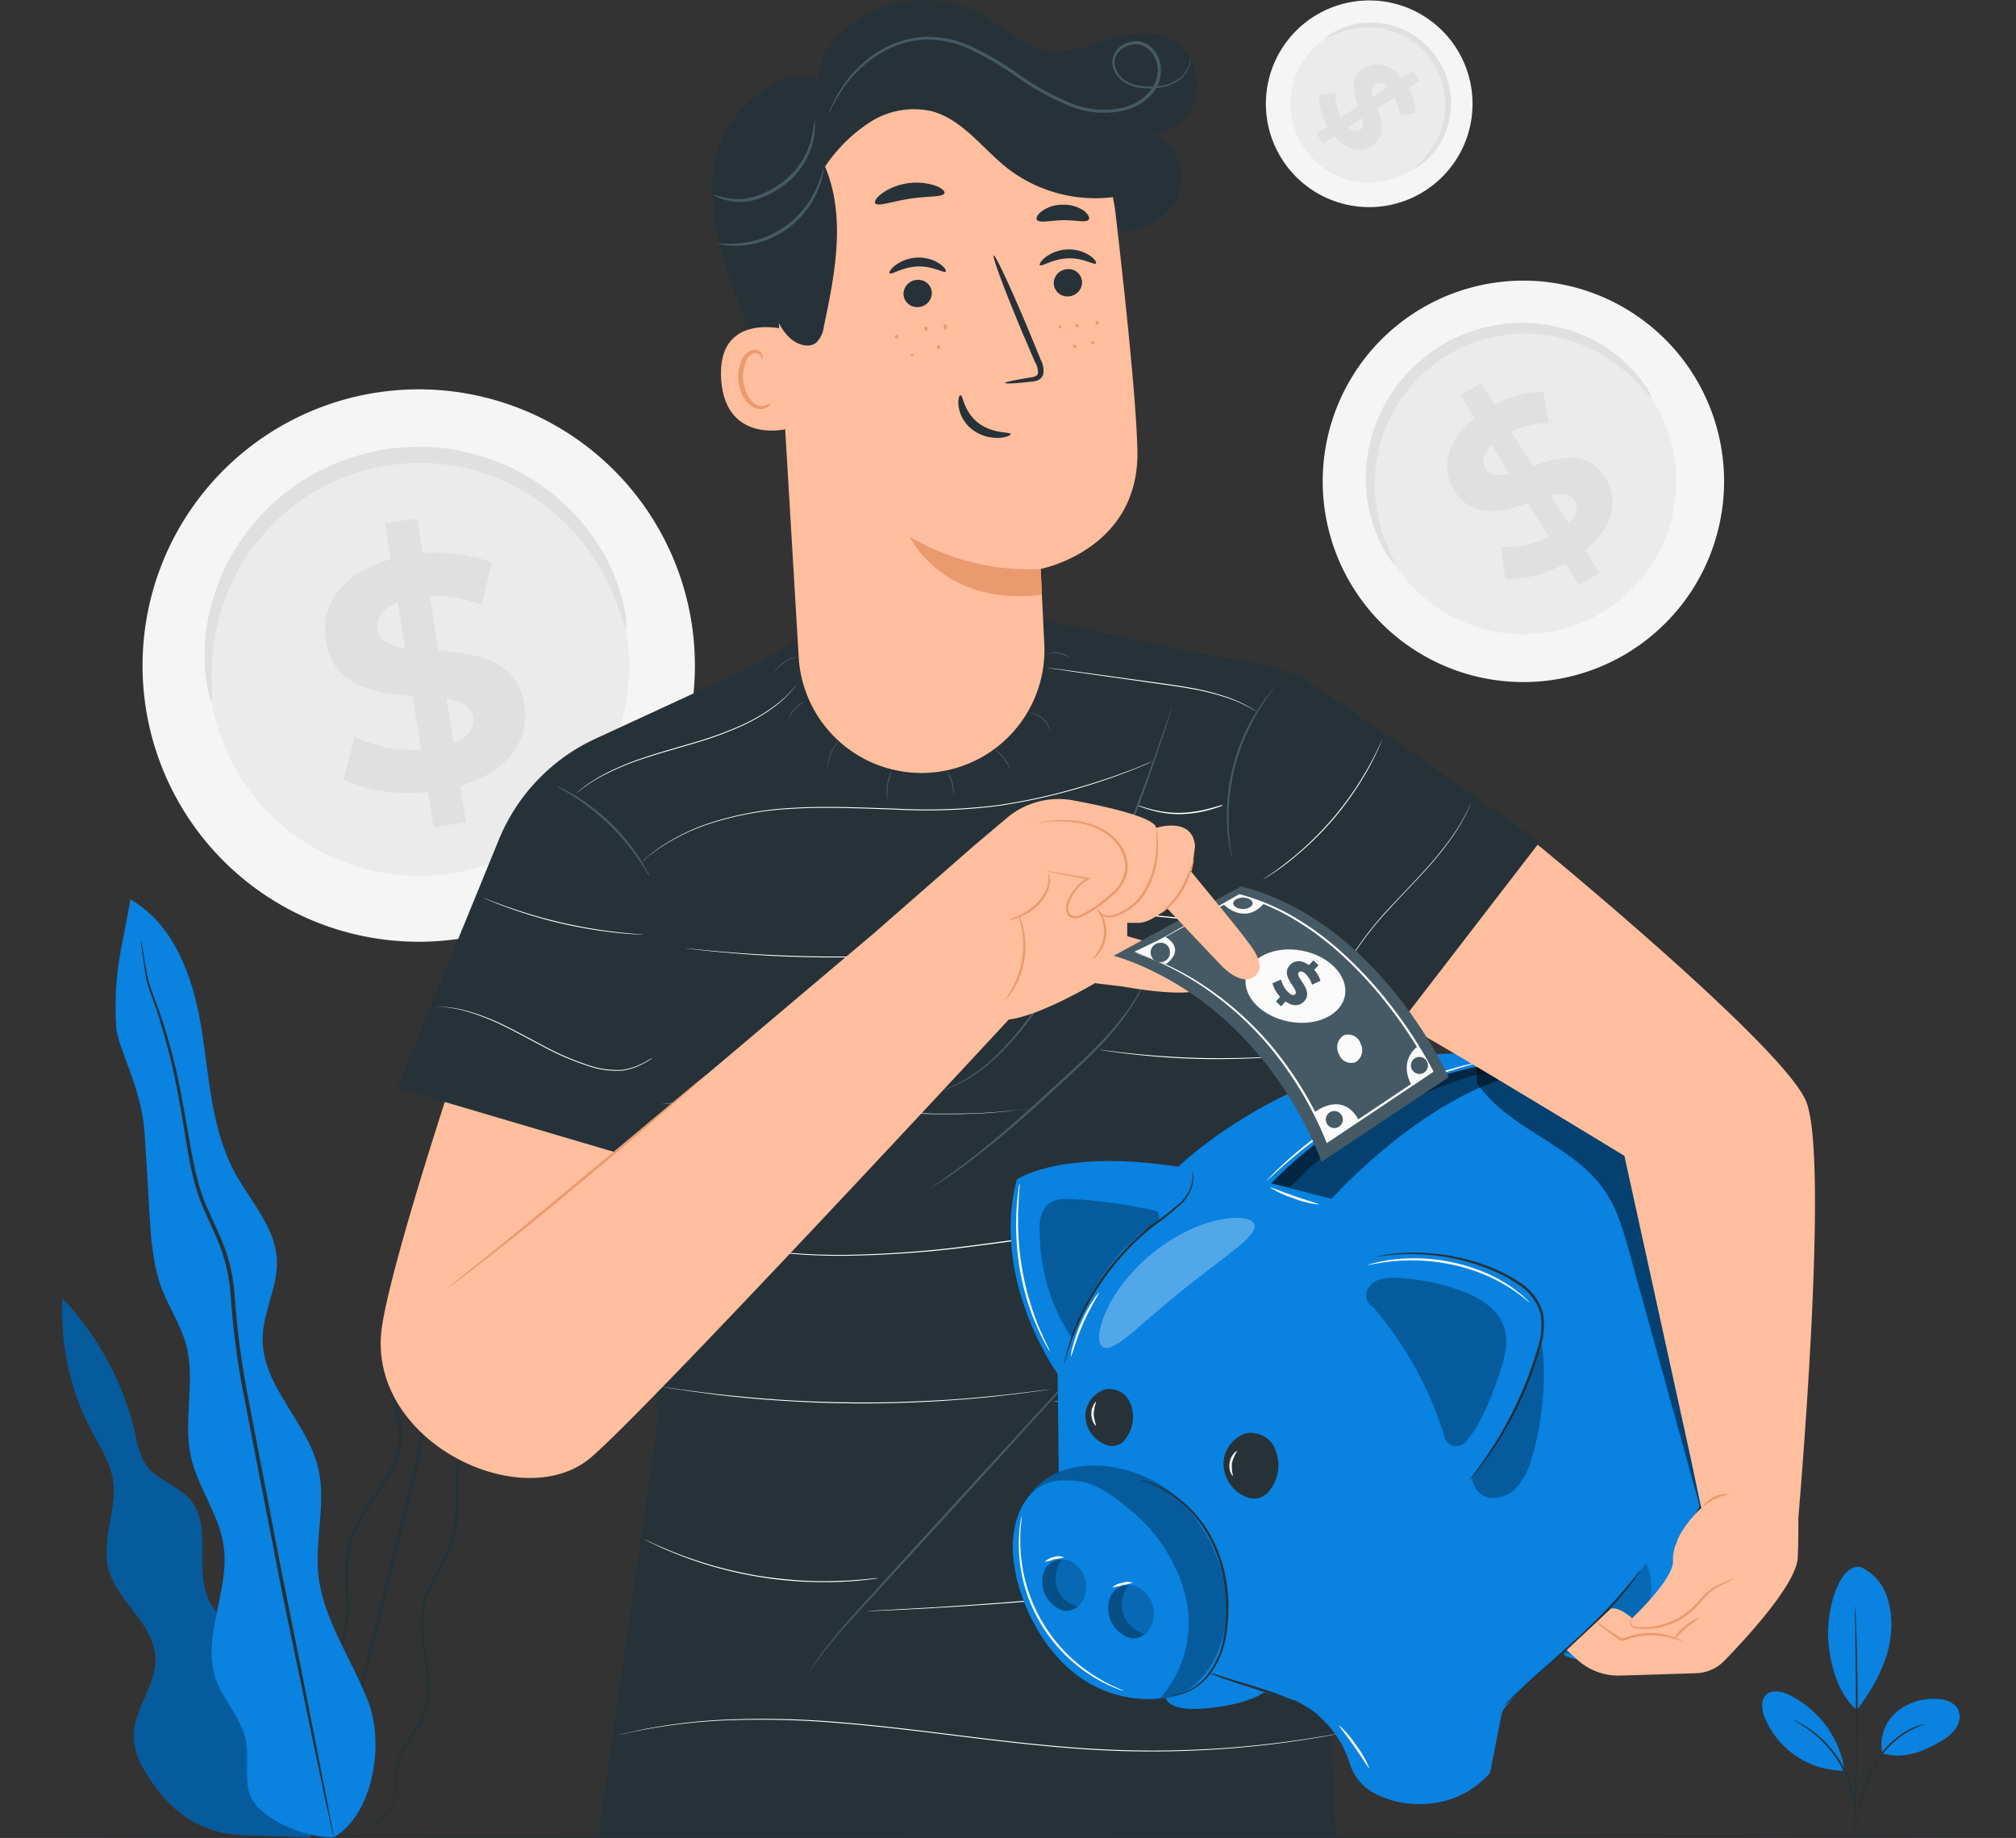 <svg xmlns="http://www.w3.org/2000/svg" width="331.674" height="302.345" viewBox="0 0 331.674 302.345">
  <rect x="0" y="0" width="331.674" height="302.345" fill="#333333" stroke="none"/>
  <g id="Savings-pana" transform="translate(-27.8 -45.597)">
    <g id="freepik--background-complete--inject-7" transform="translate(51.246 45.665)">
      <path id="Path_56351" data-name="Path 56351" d="M149.608,170.209a45.437,45.437,0,1,1-51.5-38.325A45.437,45.437,0,0,1,149.608,170.209Z" transform="translate(-59.215 -67.43)" fill="#f5f5f5"/>
      <path id="Path_56352" data-name="Path 56352" d="M142.59,175.436a34.623,34.623,0,1,1-39.235-29.212A34.623,34.623,0,0,1,142.59,175.436Z" transform="translate(-62.892 -71.096)" fill="#ebebeb"/>
      <path id="Path_56353" data-name="Path 56353" d="M142.211,173.905c-.2,0-.567-1.448-1.493-3.985a36.959,36.959,0,0,0-5.478-9.934,35.825,35.825,0,0,0-5.441-5.568,34.666,34.666,0,0,0-7.568-4.672,32.127,32.127,0,0,0-4.515-1.672,31.56,31.56,0,0,0-4.9-1.037,32.928,32.928,0,0,0-5.172-.306,36.994,36.994,0,0,0-5.321.515,37.8,37.8,0,0,0-5.172,1.343,34.075,34.075,0,0,0-4.769,2.067,32.659,32.659,0,0,0-4.247,2.672,31.675,31.675,0,0,0-3.657,3.12,34.4,34.4,0,0,0-5.493,6.971,35.609,35.609,0,0,0-3.194,7.1,36.9,36.9,0,0,0-1.724,11.2c0,2.709.172,4.224,0,4.262s-.672-1.433-.993-4.209a31.929,31.929,0,0,1,.955-11.785,34.84,34.84,0,0,1,3.082-7.657,35.317,35.317,0,0,1,5.672-7.635,32.409,32.409,0,0,1,3.874-3.418,33.181,33.181,0,0,1,4.53-2.933,35.62,35.62,0,0,1,5.127-2.239,37.969,37.969,0,0,1,5.575-1.493,38.572,38.572,0,0,1,5.739-.545,35.327,35.327,0,0,1,5.583.366,34.259,34.259,0,0,1,5.269,1.194,32.555,32.555,0,0,1,4.814,1.873,35.287,35.287,0,0,1,7.956,5.224,34.875,34.875,0,0,1,5.53,6.127,32,32,0,0,1,4.956,10.74C142.383,172.33,142.383,173.868,142.211,173.905Z" transform="translate(-62.685 -70.64)" fill="#e0e0e0"/>
      <path id="Path_56354" data-name="Path 56354" d="M121.685,203.832l.955,5.971-5.314.851-.933-5.792c-5.314.522-10.628-.321-13.919-2.135l1.858-6.948a21.823,21.823,0,0,0,10.919,2.12l-1.426-8.881c-6.127-.485-13.039-1.4-14.255-9.008-.9-5.635,2.418-11.128,10.665-13.434l-.948-5.9,5.321-.851.925,5.792A24.51,24.51,0,0,1,126.85,167.1l-1.612,6.971a21.973,21.973,0,0,0-8.575-1.493l1.448,9.038c6.12.44,12.927,1.366,14.128,8.867C133.149,196.055,129.873,201.488,121.685,203.832ZM112.61,181.18l-1.209-7.553c-2.717,1.09-3.59,2.814-3.306,4.568S110.147,180.852,112.61,181.18Zm11.2,11.352c-.3-1.866-2-2.627-4.418-3.06l1.179,7.344C123.133,195.779,124.081,194.234,123.8,192.532Z" transform="translate(-69.415 -74.639)" fill="#e0e0e0"/>
      <path id="Path_56355" data-name="Path 56355" d="M380.584,123.281a33.018,33.018,0,1,1-45.31-11.053A33.018,33.018,0,0,1,380.584,123.281Z" transform="translate(-125.205 -61.348)" fill="#f5f5f5"/>
      <path id="Path_56356" data-name="Path 56356" d="M376.533,130.016A25.167,25.167,0,1,1,342,121.6a25.167,25.167,0,0,1,34.533,8.419Z" transform="translate(-127.871 -64.015)" fill="#ebebeb"/>
      <path id="Path_56357" data-name="Path 56357" d="M375.865,129.042c-.127.09-.791-.8-2.142-2.239a26.592,26.592,0,0,0-6.478-5.09,25.734,25.734,0,0,0-5.224-2.187,25.375,25.375,0,0,0-6.389-.985,24.045,24.045,0,0,0-3.493.164,23.412,23.412,0,0,0-3.575.694,23.735,23.735,0,0,0-3.553,1.261,24.966,24.966,0,0,0-6.493,4.224,24.6,24.6,0,0,0-6.247,8.844,24.886,24.886,0,0,0-1.694,6.239,25.92,25.92,0,0,0-.127,5.65,26.727,26.727,0,0,0,2.023,7.986c.746,1.814,1.314,2.784,1.187,2.866s-.858-.746-1.858-2.53a23.286,23.286,0,0,1-2.7-8.158,25.249,25.249,0,0,1-.112-5.971,25.809,25.809,0,0,1,3.254-10.105,25.183,25.183,0,0,1,2.239-3.247,24.724,24.724,0,0,1,2.784-2.985,25.376,25.376,0,0,1,7-4.553,24.98,24.98,0,0,1,3.844-1.336,24.576,24.576,0,0,1,3.859-.7,23.636,23.636,0,0,1,3.732-.1,25.107,25.107,0,0,1,12.233,3.732,23.226,23.226,0,0,1,6.359,5.777C375.507,127.952,375.984,128.982,375.865,129.042Z" transform="translate(-127.614 -63.713)" fill="#e0e0e0"/>
      <path id="Path_56358" data-name="Path 56358" d="M369.529,157.478l2.321,3.732-3.314,2.075-2.239-3.612c-3.411,1.851-7.2,2.8-9.926,2.515l-.709-5.224a15.778,15.778,0,0,0,7.911-1.679l-3.47-5.538c-4.239,1.411-9.12,2.761-12.091-1.985-2.2-3.515-1.537-8.135,3.329-12.009l-2.306-3.687,3.321-2.075,2.239,3.62a17.658,17.658,0,0,1,8.031-2.172l.9,5.12a16.1,16.1,0,0,0-6.157,1.448l3.53,5.642c4.224-1.448,9.038-2.747,11.941,1.926C374.992,149.022,374.343,153.589,369.529,157.478Zm-12.5-12.553-2.948-4.709c-1.493,1.493-1.6,2.9-.918,3.993S355.281,145.342,357.027,144.924Zm10.71,4.418c-.746-1.157-2.082-1.187-3.821-.791l2.866,4.575c1.433-1.433,1.62-2.747.955-3.814Z" transform="translate(-132.166 -67.072)" fill="#e0e0e0"/>
      <path id="Path_56359" data-name="Path 56359" d="M332.947,77.051a17,17,0,1,1,5.277-23.428A17,17,0,0,1,332.947,77.051Z" transform="translate(-122.027 -45.688)" fill="#f5f5f5"/>
      <path id="Path_56360" data-name="Path 56360" d="M332.169,75.006a12.956,12.956,0,1,1,4.023-17.86A12.956,12.956,0,0,1,332.169,75.006Z" transform="translate(-123.407 -47.062)" fill="#ebebeb"/>
      <path id="Path_56361" data-name="Path 56361" d="M334.441,74.656c-.037-.067.41-.418,1.142-1.127a13.748,13.748,0,0,0,2.56-3.381,13.226,13.226,0,0,0,1.075-2.709,12.8,12.8,0,0,0,.448-3.291,11.308,11.308,0,0,0-.112-1.8,12.377,12.377,0,0,0-.388-1.836,12.688,12.688,0,0,0-.687-1.814,14.479,14.479,0,0,0-.985-1.746,14.093,14.093,0,0,0-1.246-1.582,13.041,13.041,0,0,0-1.426-1.314,12.1,12.1,0,0,0-1.56-1.045,11.517,11.517,0,0,0-1.62-.746,13.5,13.5,0,0,0-3.232-.814,13.091,13.091,0,0,0-2.911,0,13.68,13.68,0,0,0-4.1,1.112,7.545,7.545,0,0,1-1.493.634,3.866,3.866,0,0,1,1.291-.978,12.076,12.076,0,0,1,4.172-1.493,13.038,13.038,0,0,1,3.09-.1,13.21,13.21,0,0,1,3.47.746,12.375,12.375,0,0,1,1.761.806,12.581,12.581,0,0,1,1.687,1.1,13.788,13.788,0,0,1,1.56,1.4,15.675,15.675,0,0,1,1.343,1.687,14.229,14.229,0,0,1,1.1,1.911,13.037,13.037,0,0,1,.746,1.97,12.371,12.371,0,0,1,.4,1.978,13.145,13.145,0,0,1-1.739,8.269,11.942,11.942,0,0,1-2.918,3.321,3.859,3.859,0,0,1-1.425.836Z" transform="translate(-125.343 -46.928)" fill="#e0e0e0"/>
      <path id="Path_56362" data-name="Path 56362" d="M320.985,71.6l-1.9,1.231-1.09-1.7,1.836-1.194a9.516,9.516,0,0,1-1.381-5.083l2.664-.418a8.21,8.21,0,0,0,.933,4.06l2.784-1.843c-.746-2.172-1.493-4.672.911-6.247,1.791-1.164,4.172-.866,6.217,1.6l1.873-1.217,1.1,1.687L333.1,63.669a9.2,9.2,0,0,1,1.2,4.1l-2.627.508a8.337,8.337,0,0,0-.806-3.112l-2.873,1.873c.784,2.157,1.493,4.627-.881,6.172C325.351,74.334,323,74.043,320.985,71.6Zm6.359-6.553,2.4-1.56c-.784-.746-1.493-.8-2.067-.433s-.612,1.1-.366,1.993Zm-2.179,5.56c.6-.388.6-1.082.381-1.978l-2.336,1.493c.709.746,1.388.836,1.926.485Z" transform="translate(-124.858 -49.256)" fill="#e0e0e0"/>
    </g>
    <g id="freepik--Desk--inject-7" transform="translate(27.8 347.554)">
      <path id="Path_56363" data-name="Path 56363" d="M359.474,450.374c0,.112-74.253.194-165.829.194S27.8,450.486,27.8,450.374s74.239-.194,165.844-.194S359.474,450.27,359.474,450.374Z" transform="translate(-27.8 -450.18)" fill="#263238"/>
    </g>
    <g id="freepik--Plants--inject-7" transform="translate(38.041 193.554)">
      <path id="Path_56364" data-name="Path 56364" d="M75.658,397.438c.843-3.262-1.3-6.545-3.732-8.911s-5.269-4.478-6.516-7.62c-2.023-5.075.694-11.643-2.754-15.875-2.03-2.493-5.672-3.329-7.463-5.971a13.616,13.616,0,0,1-1.627-4.754A48.2,48.2,0,0,0,41.58,331.82,41.929,41.929,0,0,0,46.3,353.464c1.4,2.657,3.112,5.224,3.575,8.21.746,4.821-1.94,9.792-.746,14.524,1.351,5.418,7.463,9.046,7.725,14.621.246,4.717-3.866,8.852-3.56,13.561a12.845,12.845,0,0,0,2.1,5.59c3.657,6.09,8.993,10.262,17.091,10.128l9.941.343Z" transform="translate(-41.522 -266.157)" fill="#0982e0"/>
      <g id="Group_13190" data-name="Group 13190" transform="translate(0 65.663)" opacity="0.3">
        <path id="Path_56365" data-name="Path 56365" d="M75.658,397.438c.843-3.262-1.3-6.545-3.732-8.911s-5.269-4.478-6.516-7.62c-2.023-5.075.694-11.643-2.754-15.875-2.03-2.493-5.672-3.329-7.463-5.971a13.616,13.616,0,0,1-1.627-4.754A48.2,48.2,0,0,0,41.58,331.82,41.929,41.929,0,0,0,46.3,353.464c1.4,2.657,3.112,5.224,3.575,8.21.746,4.821-1.94,9.792-.746,14.524,1.351,5.418,7.463,9.046,7.725,14.621.246,4.717-3.866,8.852-3.56,13.561a12.845,12.845,0,0,0,2.1,5.59c3.657,6.09,8.993,10.262,17.091,10.128l9.941.343Z" transform="translate(-41.522 -331.82)"/>
      </g>
      <path id="Path_56366" data-name="Path 56366" d="M97.3,408.652a7.912,7.912,0,0,0,2.739-.052,17.371,17.371,0,0,0,3.224-.814,13.778,13.778,0,0,0,3.993-2.187,5.575,5.575,0,0,0,1.642-2.187,10.143,10.143,0,0,0,.463-2.985,30.258,30.258,0,0,1,.239-3.217,8.814,8.814,0,0,1,1.209-3.194c1.172-2.06,3.12-4.008,3.732-6.807s.194-5.724-.269-8.71-.911-6.232.231-9.337,3.247-5.918,4.336-9.419.582-7.351.806-11.106a14.8,14.8,0,0,1,1.3-5.515c.806-1.761,1.918-3.418,2.791-5.277,1.761-3.732,2.075-7.986,2.56-12.143q.351-3.15.746-6.351a31.6,31.6,0,0,1,1.1-6.359,55.509,55.509,0,0,1,2.381-6.15,21.024,21.024,0,0,0,1.149-3.217,31.647,31.647,0,0,0,.321-3.418,40.122,40.122,0,0,0-.261-6.881c-.269-2.291-.687-4.568-.933-6.866l-.045-.4-.052-.455-.4.2a15.382,15.382,0,0,0-5.351,4.515,24.406,24.406,0,0,0-3.291,6.06c-1.657,4.269-2.239,8.747-3.09,13.016s-1.866,8.486-4.1,12.038c-1.082,1.769-2.4,3.381-3.56,5.112a14.1,14.1,0,0,0-2.463,5.665c-.59,4.2,1.724,7.9,1.246,11.621A12.889,12.889,0,0,1,107.871,349c-.9,1.59-1.963,3.06-2.985,4.545a29.206,29.206,0,0,0-2.672,4.583A14.449,14.449,0,0,0,101,363.11c-.246,3.351.231,6.53,0,9.531a21.98,21.98,0,0,1-2.448,8.172c-1.209,2.441-2.545,4.657-3.665,6.8a33.384,33.384,0,0,0-1.493,3.164,16.063,16.063,0,0,0-.873,3.15,19.9,19.9,0,0,0-.067,5.672,14.233,14.233,0,0,0,2.851,7.21,7.266,7.266,0,0,0,.8.873,4.291,4.291,0,0,0,.657.552c.366.276.567.4.567.4a11.775,11.775,0,0,1-1.926-1.9,14.374,14.374,0,0,1-2.7-7.18,20.069,20.069,0,0,1,.127-5.6,16.122,16.122,0,0,1,.881-3.067c.425-1.023.948-2.067,1.493-3.127,1.134-2.12,2.485-4.321,3.732-6.784a22.121,22.121,0,0,0,2.538-8.314c.261-3.067-.194-6.254.06-9.531a13.919,13.919,0,0,1,1.194-4.814,28.174,28.174,0,0,1,2.642-4.478c1-1.493,2.075-2.948,2.985-4.575a13.434,13.434,0,0,0,1.9-5.366c.478-3.971-1.821-7.687-1.224-11.591a13.434,13.434,0,0,1,2.381-5.418c1.134-1.7,2.463-3.314,3.582-5.127,2.239-3.657,3.351-7.934,4.18-12.225s1.44-8.725,3.075-12.912a23.659,23.659,0,0,1,3.2-5.9,14.665,14.665,0,0,1,5.127-4.329l-.463-.254.045.4c.254,2.321.664,4.6.933,6.866a39.689,39.689,0,0,1,.261,6.777,29.858,29.858,0,0,1-.306,3.321,19.744,19.744,0,0,1-1.112,3.1,57.1,57.1,0,0,0-2.4,6.217,31.452,31.452,0,0,0-1.12,6.463q-.358,3.217-.7,6.359c-.478,4.172-.791,8.352-2.485,11.941-.843,1.8-1.955,3.463-2.784,5.284a15.337,15.337,0,0,0-1.336,5.717c-.216,3.836.284,7.59-.746,10.986s-3.194,6.2-4.291,9.411-.687,6.6-.216,9.568.963,5.9.321,8.553-2.463,4.6-3.657,6.717a9.076,9.076,0,0,0-1.231,3.321,27.834,27.834,0,0,0-.209,3.254,10.105,10.105,0,0,1-.425,2.888,5.269,5.269,0,0,1-1.545,2.09,13.844,13.844,0,0,1-3.888,2.2,17.5,17.5,0,0,1-3.187.858,12.627,12.627,0,0,1-2.023.2C97.564,408.644,97.3,408.652,97.3,408.652Z" transform="translate(-54.397 -254.435)" fill="#263238"/>
      <path id="Path_56367" data-name="Path 56367" d="M130.446,293.57a1.493,1.493,0,0,0-.1.306c-.06.239-.127.53-.216.9-.194.784-.433,1.963-.806,3.441s-1.291,3.135-2.06,5.187a73.24,73.24,0,0,0-2.366,7.053c-.746,2.649-1.433,5.6-2.135,8.747a36,36,0,0,1-3.179,9.7c-.814,1.612-1.732,3.247-2.463,5.038a23.137,23.137,0,0,0-1.426,5.7,114.3,114.3,0,0,1-2.149,12.024c-1.993,8.15-3.888,15.9-5.62,22.972l-4.709,18.733c-1.306,5.3-2.373,9.605-3.12,12.635-.343,1.493-.619,2.612-.821,3.448-.075.366-.142.664-.194.9a1.066,1.066,0,0,0-.045.306,1.492,1.492,0,0,0,.112-.291l.254-.888c.231-.828.537-1.97.933-3.411.8-3.03,1.933-7.314,3.321-12.6l4.844-18.7c1.746-7.068,3.657-14.822,5.672-22.972a115.505,115.505,0,0,0,2.142-12.076,23.04,23.04,0,0,1,1.351-5.538c.7-1.739,1.6-3.366,2.418-5a37,37,0,0,0,3.179-9.852c.7-3.135,1.321-6.1,2.045-8.747s1.493-5,2.239-7.038,1.6-3.732,1.97-5.262.537-2.679.694-3.478c.06-.366.112-.664.157-.9A1.492,1.492,0,0,0,130.446,293.57Z" transform="translate(-56.112 -256.454)" fill="#263238"/>
      <path id="Path_56368" data-name="Path 56368" d="M89.185,398.124c6.493-3.859,8.359-15.278,5.65-22.331s-7.463-13.494-8.21-21.009c-.567-5.777,1.328-11.71,0-17.36-1.806-7.635-9.247-13.524-9.158-21.36.045-4.4,2.545-8.531,2.351-12.927-.246-5.381-4.381-9.658-6.941-14.4-3.926-7.262-4.18-15.852-5.523-23.995S62.876,247.87,55.7,243.84c-1.067,6.911-2.888,11.65-2.314,21.017.2,3.366,4.112,9.8,4.642,17.166.321,4.411.537,8.822.806,13.233.261,4.291.537,8.658,2.082,12.688,1.179,3.082,3.067,5.874,3.948,9.053,1.642,5.971-.522,12.449.806,18.5,1.127,5.127,4.68,9.546,5.4,14.748,1.022,7.307-3.732,14.927-1.291,21.868,1.2,3.463,4.053,6.239,4.859,9.807.627,2.776-.06,5.71.508,8.493.918,4.478,9.471,7.971,14.039,7.687" transform="translate(-44.503 -243.84)" fill="#0982e0"/>
      <path id="Path_56369" data-name="Path 56369" d="M58.907,253.07a2.239,2.239,0,0,0,0,.4c0,.291.09.664.149,1.134.149,1,.313,2.463.649,4.359s1.351,4.053,2.135,6.642,1.649,5.56,2.381,8.889,1.358,7.023,2.008,10.986,1.366,8.292,3.329,12.427c.911,2.075,1.933,4.15,2.7,6.366a28.361,28.361,0,0,1,1.366,7.016,141.461,141.461,0,0,0,1.911,15.121c1.985,10.247,3.881,20,5.605,28.891s3.456,16.815,4.829,23.525,2.523,12.068,3.314,15.852c.4,1.836.709,3.276.933,4.306.1.463.194.828.261,1.112a1.836,1.836,0,0,0,.1.373,1.291,1.291,0,0,0-.045-.388c-.052-.284-.112-.657-.194-1.127-.194-1.03-.47-2.478-.814-4.329-.746-3.791-1.806-9.21-3.112-15.89s-2.933-14.7-4.7-23.555L76.162,326.3a142.113,142.113,0,0,1-1.881-15.069,28.92,28.92,0,0,0-1.418-7.157c-.791-2.239-1.821-4.344-2.739-6.4-1.955-4.068-2.642-8.322-3.344-12.277s-1.321-7.657-2.09-10.994-1.62-6.321-2.485-8.9-1.836-4.724-2.239-6.583-.582-3.344-.746-4.329c-.09-.463-.157-.836-.209-1.127a1.492,1.492,0,0,0-.1-.388Z" transform="translate(-45.93 -246.181)" fill="#263238"/>
      <path id="Path_56370" data-name="Path 56370" d="M436.165,390.987a8.307,8.307,0,0,1,4.306,4.874,14.739,14.739,0,0,1,.575,6.605c-.485,4.291-2.926,8.613-5.545,12.038-3.612-3.15-4.478-8.643-4.687-11.456-.388-4.478,1.6-12.725,5.351-12.061" transform="translate(-140.257 -281.156)" fill="#0982e0"/>
      <path id="Path_56371" data-name="Path 56371" d="M442.674,428.965a7.1,7.1,0,0,1,2.291-6.717,9.419,9.419,0,0,1,6.941-2.172,3.978,3.978,0,0,1,3.045,1.366,3.023,3.023,0,0,1,.052,3.075,6.127,6.127,0,0,1-2.276,2.239c-3.127,1.963-6.516,3.291-10.053,2.239" transform="translate(-143.244 -288.534)" fill="#0982e0"/>
      <path id="Path_56372" data-name="Path 56372" d="M436.52,443.513a5.229,5.229,0,0,1,.127-.881c.112-.619.261-1.418.44-2.381a24.734,24.734,0,0,1,2.455-7.62,15.172,15.172,0,0,1,5.456-5.8,9.933,9.933,0,0,1,2.239-.985,5.81,5.81,0,0,1,.642-.164c.149,0,.231-.045.231,0a14.091,14.091,0,0,0-8.284,7.128,26.614,26.614,0,0,0-2.508,7.463c-.224,1-.4,1.806-.537,2.358a4.4,4.4,0,0,1-.261.881Z" transform="translate(-141.717 -289.961)" fill="#263238"/>
      <path id="Path_56373" data-name="Path 56373" d="M436.641,399.59a2.727,2.727,0,0,1,.045.388c0,.284.037.649.067,1.1.052.955.1,2.344.164,4.068.1,3.433.194,8.21.172,13.434s-.149,9.993-.291,13.434c-.067,1.717-.142,3.1-.2,4.068,0,.448-.052.814-.075,1.1a1.768,1.768,0,0,1-.045.381,2.236,2.236,0,0,1,0-.388v-1.1c0-1,.06-2.381.1-4.068.09-3.433.179-8.21.2-13.434s0-9.986-.082-13.434c0-1.687-.045-3.067-.067-4.068v-1.1A2.244,2.244,0,0,1,436.641,399.59Z" transform="translate(-141.704 -283.347)" fill="#263238"/>
      <path id="Path_56374" data-name="Path 56374" d="M429.759,431.131a16.569,16.569,0,0,0-9.053-12.143c-1.2-.582-2.784-.955-3.769-.06s-.746,2.515-.291,3.732a14.181,14.181,0,0,0,13.031,8.792" transform="translate(-136.575 -288.117)" fill="#0982e0"/>
      <path id="Path_56375" data-name="Path 56375" d="M423,424.64a4,4,0,0,1,.746.328,8.588,8.588,0,0,1,.866.463,12.833,12.833,0,0,1,1.1.694,15.035,15.035,0,0,1,1.261.948,17.687,17.687,0,0,1,1.343,1.216,18.492,18.492,0,0,1,2.545,3.276,18.166,18.166,0,0,1,1.679,3.8,16.646,16.646,0,0,1,.425,1.761,15.065,15.065,0,0,1,.216,1.567,11.777,11.777,0,0,1,.06,1.3,7.793,7.793,0,0,1,0,.978,4.3,4.3,0,0,1-.09.836c-.075,0,.052-1.194-.157-3.09a14.928,14.928,0,0,0-.254-1.537,15.515,15.515,0,0,0-.448-1.724,18.45,18.45,0,0,0-1.672-3.732,18.891,18.891,0,0,0-2.485-3.239,17.569,17.569,0,0,0-1.306-1.217,14.083,14.083,0,0,0-1.217-.97C424.06,425.192,423,424.7,423,424.64Z" transform="translate(-138.287 -289.702)" fill="#263238"/>
    </g>
    <g id="freepik--Character--inject-7" transform="translate(90.433 45.597)">
      <path id="Path_56376" data-name="Path 56376" d="M303.291,218.76s-34.847-24.7-39.258-27.122c-4.2-2.314-17.539-3.993-18.733-4.284l-23.883-5.224-36.481,1.09-10.449,6.292-26.48,12.225a31.406,31.406,0,0,0-15.919,16.614L115.37,259.182l41.519,12.27,1.291,43.071L148.4,382.381H269.81L263.7,252.331l12.643,2.784Z" transform="translate(-112.646 -80.23)" fill="#263238"/>
      <path id="Path_56377" data-name="Path 56377" d="M159.761,275.75s-.44.321-1.284.814a10.636,10.636,0,0,1-3.881,1.418,14.367,14.367,0,0,1-6.053-.881,43.163,43.163,0,0,1-6.9-2.985c-2.366-1.231-4.583-2.478-6.657-3.478a37.193,37.193,0,0,0-5.687-2.276,22.5,22.5,0,0,0-4.045-.821c-.485-.052-.858-.075-1.12-.082h-.388a10.528,10.528,0,0,1,1.493.052,20.68,20.68,0,0,1,4.068.746,35.98,35.98,0,0,1,5.717,2.239c2.09,1,4.306,2.239,6.672,3.478a44.606,44.606,0,0,0,6.866,2.985,14.427,14.427,0,0,0,5.971.9A10.673,10.673,0,0,0,158.4,276.5c.425-.239.746-.433.97-.567A1.975,1.975,0,0,1,159.761,275.75Z" transform="translate(-114.771 -101.872)" fill="#fff"/>
      <path id="Path_56378" data-name="Path 56378" d="M160.666,249.55h-.276l-.791-.037c-.687-.037-1.679-.112-2.9-.231a76.127,76.127,0,0,1-18.659-4.3c-1.157-.425-2.082-.791-2.717-1.06l-.746-.313-.254-.119.269.09.746.284c.642.254,1.575.6,2.732,1.015a81.658,81.658,0,0,0,18.659,4.291c1.217.134,2.239.231,2.888.284l.791.067Z" transform="translate(-117.453 -95.794)" fill="#fff"/>
      <path id="Path_56379" data-name="Path 56379" d="M191.973,194.87s-.313.508-.97,1.358a19.234,19.234,0,0,1-3.2,3.217,28.249,28.249,0,0,1-5.784,3.463,58.649,58.649,0,0,1-7.769,2.836c-2.814.836-5.5,1.575-7.911,2.366a45.705,45.705,0,0,0-6.254,2.5,26.988,26.988,0,0,0-3.9,2.321c-.448.3-.746.575-.985.746s-.351.254-.351.254.44-.4,1.3-1.052a26.8,26.8,0,0,1,3.881-2.373,45.639,45.639,0,0,1,6.262-2.53c2.411-.806,5.1-1.545,7.911-2.381a59.533,59.533,0,0,0,7.754-2.814,29.108,29.108,0,0,0,5.777-3.418,19.889,19.889,0,0,0,3.262-3.15c.351-.4.567-.746.746-.978A1.69,1.69,0,0,0,191.973,194.87Z" transform="translate(-122.66 -83.461)" fill="#fff"/>
      <path id="Path_56380" data-name="Path 56380" d="M292.951,199.9s-.112-.052-.321-.172-.493-.3-.9-.5a22.689,22.689,0,0,0-3.463-1.493,38.811,38.811,0,0,0-5.433-1.4c-2.075-.4-4.381-.7-6.8-1.045l-12.374-1.754-3.732-.552-1.022-.157-.351-.067.358.037,1.022.127,3.732.5,12.382,1.709c2.418.336,4.724.649,6.807,1.052a36.98,36.98,0,0,1,5.433,1.433,21.382,21.382,0,0,1,3.463,1.552C292.548,199.611,292.951,199.9,292.951,199.9Z" transform="translate(-148.967 -82.926)" fill="#fff"/>
      <path id="Path_56381" data-name="Path 56381" d="M253.423,213.36s-.276.134-.806.366-1.321.567-2.344.978c-2.052.814-5.045,1.94-8.837,3.045a97.486,97.486,0,0,1-13.539,2.985,93.972,93.972,0,0,1-16.949.59c-6.008-.2-11.762-.455-16.972-.127a52.393,52.393,0,0,0-13.576,2.478,33.854,33.854,0,0,0-8.359,4.1c-.888.642-1.582,1.149-2.015,1.537a7.277,7.277,0,0,1-.687.56s.224-.209.664-.582,1.112-.911,2.008-1.567a33.2,33.2,0,0,1,8.352-4.15,52.244,52.244,0,0,1,13.606-2.515c5.224-.336,10.964-.082,16.979.112a95.2,95.2,0,0,0,16.934-.575,97.861,97.861,0,0,0,13.524-2.985c3.784-1.09,6.784-2.2,8.844-2.985,1.03-.4,1.821-.746,2.351-.955Z" transform="translate(-126.336 -88.152)" fill="#fff"/>
      <path id="Path_56382" data-name="Path 56382" d="M292.533,223.115a.448.448,0,0,1-.134.067l-.4.142c-.343.127-.843.291-1.493.47a19.5,19.5,0,0,1-5.023.746,17.166,17.166,0,0,1-5.023-.746c-.627-.187-1.127-.358-1.493-.493l-.388-.157-.134-.067h.149l.4.127c.343.119.843.276,1.493.448a18.292,18.292,0,0,0,4.993.672,21.226,21.226,0,0,0,5-.746c.619-.172,1.127-.313,1.493-.425l.4-.112Z" transform="translate(-154.013 -90.607)" fill="#fff"/>
      <path id="Path_56383" data-name="Path 56383" d="M243.679,251.44s-3.582.746-9.426,1.627c-2.926.44-6.419.873-10.307,1.261s-8.21.679-12.688.851-8.807.157-12.688.075-7.463-.291-10.374-.515c-5.9-.448-9.516-.94-9.516-.94l.657.052,1.9.187c1.642.172,4.023.381,6.971.59s6.463.381,10.367.478,8.21.075,12.688-.082,8.784-.478,12.688-.836,7.381-.806,10.307-1.231,5.284-.8,6.911-1.09l1.873-.328Z" transform="translate(-128.705 -97.811)" fill="#fff"/>
      <path id="Path_56384" data-name="Path 56384" d="M295.923,247.773h-3.881c-2.418,0-5.762-.1-9.434-.41s-6.993-.814-9.367-1.246c-1.194-.209-2.149-.4-2.814-.545l-.746-.164-.261-.067h.269l.746.134,2.814.5c2.381.4,5.687.881,9.359,1.194s7.016.418,9.426.455h3.612Z" transform="translate(-151.722 -96.264)" fill="#fff"/>
      <path id="Path_56385" data-name="Path 56385" d="M234.322,289.4s-.216.045-.612.1l-1.761.246c-.746.112-1.7.239-2.8.313s-2.336.224-3.732.246-2.888.127-4.478.1h-2.515l-2.664-.09c-3.65-.142-7.65-.418-11.844-.746s-8.21-.746-11.829-.963-6.919-.381-9.7-.336h-1.963l-1.754.09c-1.09.045-2.038.1-2.8.194l-1.769.172-.619.052s.216-.037.619-.082l1.761-.209c.746-.1,1.709-.157,2.806-.216l1.754-.1h1.963c2.761-.052,6.053.082,9.7.306s7.635.6,11.829.948,8.21.642,11.837.8l2.657.1h2.515c1.62,0,3.127-.037,4.478-.075s2.62-.164,3.732-.231,2.03-.179,2.8-.284l1.761-.216Z" transform="translate(-127.386 -107.124)" fill="#fff"/>
      <path id="Path_56386" data-name="Path 56386" d="M302.732,277.788l-.328.052-.955.1c-.821.09-2.023.187-3.5.291-2.985.2-7.068.343-11.6.231s-8.628-.485-11.576-.843c-1.493-.179-2.664-.343-3.485-.47l-.94-.149-.328-.067.328.037.948.119c.821.112,2.015.261,3.493.425,2.948.328,7.031.672,11.561.791s8.628,0,11.591-.187c1.493-.082,2.679-.172,3.508-.239l.948-.075Z" transform="translate(-151.874 -104.277)" fill="#fff"/>
      <path id="Path_56387" data-name="Path 56387" d="M278.388,314.264l-1.09-.06c-.746,0-1.769-.149-3.127-.187-2.717-.142-6.65-.172-11.509.067s-10.613.813-16.987,1.657-13.359,1.94-20.7,2.866a180.393,180.393,0,0,1-20.9,1.59,95.72,95.72,0,0,1-17.024-1.232,68.419,68.419,0,0,1-11.158-2.821c-.649-.2-1.209-.418-1.694-.612l-1.239-.493c-.664-.261-1.008-.41-1.008-.41l1.022.381,1.239.478c.485.194,1.052.4,1.7.6a69.407,69.407,0,0,0,11.158,2.761,97.117,97.117,0,0,0,17,1.2,182.055,182.055,0,0,0,20.9-1.627c7.351-.948,14.337-2.037,20.718-2.858s12.121-1.373,16.964-1.62a112.831,112.831,0,0,1,11.509,0C276.888,314.107,278.388,314.264,278.388,314.264Z" transform="translate(-127 -113.63)" fill="#fff"/>
      <path id="Path_56388" data-name="Path 56388" d="M237.57,351.6s-3.59.612-9.441,1.239c-2.918.313-6.411.6-10.292.821s-8.165.328-12.65.306-8.762-.231-12.643-.485-7.366-.612-10.285-.97c-5.844-.746-9.419-1.373-9.419-1.373l.657.082,1.873.276c.806.127,1.806.269,2.985.41s2.478.343,3.933.493c2.926.343,6.411.672,10.285.94s8.15.425,12.636.47,8.762-.1,12.643-.291,7.366-.485,10.292-.791c1.493-.134,2.784-.306,3.941-.433s2.157-.261,2.985-.373l1.873-.246Z" transform="translate(-127.224 -123.101)" fill="#fff"/>
      <path id="Path_56389" data-name="Path 56389" d="M300.28,344.6s-.142.052-.4.127l-1.142.351c-1,.3-2.448.709-4.247,1.194-3.59.963-8.6,2.157-14.18,3.179s-10.7,1.687-14.4,2.06c-1.851.187-3.351.313-4.388.388l-1.194.082h-.418l.41-.052,1.194-.112c1.037-.09,2.538-.239,4.381-.44,3.732-.4,8.8-1.075,14.382-2.1s10.583-2.2,14.18-3.142c1.8-.463,3.247-.858,4.247-1.142l1.157-.321Z" transform="translate(-149.31 -121.442)" fill="#fff"/>
      <path id="Path_56390" data-name="Path 56390" d="M208.268,391.246a52.674,52.674,0,0,1-5.807.575c-1.8.1-3.948.1-6.336,0a65.679,65.679,0,0,1-15.278-2.56,63.077,63.077,0,0,1-5.971-2.067,56.232,56.232,0,0,1-5.306-2.433l.373.164,1.052.485c.455.216,1.015.478,1.679.746s1.4.612,2.239.925c1.672.672,3.732,1.366,5.971,2.038a74.769,74.769,0,0,0,7.553,1.717,76.6,76.6,0,0,0,7.695.821,61.276,61.276,0,0,0,6.321,0c.9,0,1.717-.1,2.433-.142s1.321-.112,1.829-.164l1.149-.119Z" transform="translate(-126.394 -131.629)" fill="#fff"/>
      <path id="Path_56391" data-name="Path 56391" d="M292.558,390.9l-.746.134-2.135.343c-1.851.291-4.538.7-7.859,1.172-6.642.948-15.845,2.127-26.032,3.142s-19.45,1.657-26.122,2.03c-3.351.187-6.068.321-7.941.4l-2.157.082h-.746l.746-.045,2.157-.112,7.934-.44c6.717-.4,15.942-1.075,26.122-2.082s19.4-2.172,26.032-3.09l7.866-1.127,2.135-.313Z" transform="translate(-138.887 -133.186)" fill="#fff"/>
      <path id="Path_56392" data-name="Path 56392" d="M282.586,426.9s-1.627.343-4.6.828-7.292,1.09-12.688,1.537a166.433,166.433,0,0,1-18.92.463c-7.128-.231-14.927-1.03-23.084-2.03s-15.934-2.008-23.032-2.56a148.978,148.978,0,0,0-18.9-.425,95.275,95.275,0,0,0-12.688,1.448c-1.493.284-2.627.522-3.4.709l-1.179.269s.4-.112,1.172-.3,1.911-.44,3.388-.746a91.679,91.679,0,0,1,12.688-1.493,145.621,145.621,0,0,1,18.912.381c7.113.552,14.882,1.56,23.04,2.56s15.957,1.8,23.077,2.03a167.071,167.071,0,0,0,18.9-.425c5.366-.433,9.7-1.022,12.688-1.493,1.493-.239,2.642-.425,3.426-.567Z" transform="translate(-125.004 -141.697)" fill="#fff"/>
      <path id="Path_56393" data-name="Path 56393" d="M344.257,222.26s-.216.59-.7,1.62a30.362,30.362,0,0,1-2.433,4.157,54.079,54.079,0,0,1-4.478,5.56c-1.806,2-3.881,4.1-5.971,6.389a54.486,54.486,0,0,0-5.448,6.822,28.458,28.458,0,0,0-3.2,6.351,19.749,19.749,0,0,0-1.052,4.732c-.075.56-.052,1.008-.075,1.306a2.345,2.345,0,0,0,0,.455,15.039,15.039,0,0,1,.045-1.769,18.88,18.88,0,0,1,.993-4.717,28.228,28.228,0,0,1,3.187-6.389,54.258,54.258,0,0,1,5.456-6.859c2.1-2.276,4.187-4.381,5.971-6.374a55.389,55.389,0,0,0,4.478-5.53,30.705,30.705,0,0,0,2.47-4.12c.269-.508.425-.918.56-1.187S344.257,222.26,344.257,222.26Z" transform="translate(-164.777 -90.409)" fill="#fff"/>
      <path id="Path_56394" data-name="Path 56394" d="M306.14,231.619l.254-.187.746-.508c.657-.425,1.575-1.082,2.679-1.933s2.381-1.911,3.732-3.164a56.725,56.725,0,0,0,4.142-4.321,58.5,58.5,0,0,0,3.62-4.777c1.015-1.537,1.873-2.985,2.53-4.187s1.164-2.239,1.493-2.985l.381-.814.142-.284a41.254,41.254,0,0,1-1.911,4.135,47.738,47.738,0,0,1-2.515,4.209,53.092,53.092,0,0,1-3.612,4.8,54.27,54.27,0,0,1-4.165,4.329c-1.366,1.246-2.642,2.314-3.732,3.15a40.448,40.448,0,0,1-3.784,2.538Z" transform="translate(-161.036 -86.909)" fill="#fff"/>
      <path id="Path_56395" data-name="Path 56395" d="M234.67,264.707a.642.642,0,0,1,.179-.082l.537-.209c.485-.164,1.164-.463,2.038-.866a26.786,26.786,0,0,0,6.605-4.7,51.976,51.976,0,0,0,7.56-9.382,132.179,132.179,0,0,0,7.374-12.837,224.426,224.426,0,0,0,10.449-24.793c1.172-3.239,2.082-5.881,2.724-7.695l.746-2.1c.082-.224.149-.4.2-.545a.859.859,0,0,1,.075-.179.746.746,0,0,1-.037.194c-.045.149-.1.328-.172.552-.157.515-.381,1.224-.672,2.12-.59,1.836-1.493,4.478-2.612,7.74A207.086,207.086,0,0,1,259.284,236.8a128.149,128.149,0,0,1-7.411,12.859,51.5,51.5,0,0,1-7.672,9.382,25.682,25.682,0,0,1-6.717,4.635,19.052,19.052,0,0,1-2.067.813l-.552.172A.658.658,0,0,1,234.67,264.707Z" transform="translate(-142.907 -85.098)" fill="#455a64"/>
      <path id="Path_56396" data-name="Path 56396" d="M233,295.577a2.451,2.451,0,0,1,.4-.313l1.209-.828c1.037-.746,2.538-1.8,4.344-3.179,3.62-2.754,8.374-6.866,13.479-11.561,2.567-2.344,5.023-4.56,7.143-6.68a56.347,56.347,0,0,0,5.269-5.971,32.942,32.942,0,0,0,2.881-4.53c.313-.552.508-1.008.657-1.306a3.4,3.4,0,0,1,.246-.448,2.134,2.134,0,0,1-.172.485c-.134.306-.306.746-.6,1.336a28.975,28.975,0,0,1-2.8,4.62,52.121,52.121,0,0,1-5.224,6.06c-2.12,2.149-4.568,4.374-7.135,6.717a175.344,175.344,0,0,1-13.576,11.494c-1.829,1.366-3.351,2.4-4.426,3.09-.53.351-.955.6-1.239.746A3.921,3.921,0,0,1,233,295.577Z" transform="translate(-142.484 -100.175)" fill="#455a64"/>
      <path id="Path_56397" data-name="Path 56397" d="M206,395.7l.09-.172c.082-.119.179-.276.3-.47.261-.418.664-1.015,1.2-1.776,1.082-1.493,2.747-3.635,4.941-6.127,4.426-4.971,10.62-11.74,17.449-19.241l17.546-19.144,5.351-5.777,1.493-1.56.388-.4c.09-.09.134-.134.142-.127s-.037.052-.112.149l-.366.425-1.4,1.6c-1.269,1.4-3.06,3.4-5.262,5.851l-17.472,19.226-17.569,19.159c-2.239,2.47-3.911,4.56-5.023,6.045-.56.746-.978,1.328-1.261,1.724l-.321.455a.605.605,0,0,1-.112.149Z" transform="translate(-135.635 -120.506)" fill="#455a64"/>
      <path id="Path_56398" data-name="Path 56398" d="M299.078,225.126a7.562,7.562,0,0,1-.276-1.134c-.082-.366-.172-.821-.239-1.351s-.179-1.134-.209-1.806-.112-1.411-.1-2.239,0-1.642.06-2.538a32.69,32.69,0,0,1,2.791-11.2c.381-.806.746-1.575,1.134-2.239s.746-1.328,1.127-1.9.746-1.067,1.03-1.493a12.688,12.688,0,0,1,.843-1.082,7.684,7.684,0,0,1,.746-.873,6.716,6.716,0,0,1-.664.963c-.224.3-.5.664-.784,1.112s-.649.933-.978,1.493-.746,1.2-1.082,1.9-.746,1.493-1.09,2.239a33.989,33.989,0,0,0-2.761,11.106c-.045.881-.112,1.717-.1,2.5s0,1.493.06,2.187.1,1.269.157,1.8.112.985.172,1.358A6.186,6.186,0,0,1,299.078,225.126Z" transform="translate(-159.035 -84.073)" fill="#455a64"/>
      <path id="Path_56399" data-name="Path 56399" d="M311.991,265.914c-.09,0-1.433-2.926-2.985-6.628s-2.747-6.717-2.657-6.777a72.107,72.107,0,0,1,2.985,6.627,69.252,69.252,0,0,1,2.657,6.777Z" transform="translate(-161.088 -98.082)" fill="#455a64"/>
      <path id="Path_56400" data-name="Path 56400" d="M165.792,233.707c-.06.037-.642-1.03-1.739-2.65A37.317,37.317,0,0,0,153.172,220.5c-1.649-1.045-2.732-1.6-2.7-1.657a3.919,3.919,0,0,1,.791.328c.5.231,1.2.6,2.052,1.1a33.243,33.243,0,0,1,6.105,4.68,33.587,33.587,0,0,1,4.859,5.971c.522.836.918,1.53,1.164,2.023a4.112,4.112,0,0,1,.351.761Z" transform="translate(-121.549 -89.542)" fill="#455a64"/>
      <path id="Path_56401" data-name="Path 56401" d="M210.239,213.583a2.172,2.172,0,0,1,0-.746,6.165,6.165,0,0,1,1.709-3.732l.045-.045v.052a1.412,1.412,0,0,1,.119.328,1.843,1.843,0,0,1-.187-.291h.067a7.464,7.464,0,0,0-1.172,1.9,9.374,9.374,0,0,0-.582,2.53Z" transform="translate(-136.702 -87.061)" fill="#455a64"/>
      <path id="Path_56402" data-name="Path 56402" d="M223.423,220.3a2.24,2.24,0,0,1-.157-.746,7.069,7.069,0,0,1,.045-1.836,7.142,7.142,0,0,1,.515-1.761,2.426,2.426,0,0,1,.373-.657,11.829,11.829,0,0,0-.746,2.448,11.993,11.993,0,0,0-.03,2.552Z" transform="translate(-140.005 -88.644)" fill="#455a64"/>
      <path id="Path_56403" data-name="Path 56403" d="M237.547,219.48a12.092,12.092,0,0,0-.284-2.067,10.894,10.894,0,0,0-.814-1.933,2.016,2.016,0,0,1,.373.5,5.6,5.6,0,0,1,.59,1.388,6.068,6.068,0,0,1,.2,1.493A1.814,1.814,0,0,1,237.547,219.48Z" transform="translate(-143.359 -88.689)" fill="#455a64"/>
      <path id="Path_56404" data-name="Path 56404" d="M249.627,214.141a12.62,12.62,0,0,0-1.12-1.9,12.988,12.988,0,0,0-1.567-1.545,2.135,2.135,0,0,1,.56.336,6.232,6.232,0,0,1,1.127,1.112,6.307,6.307,0,0,1,.806,1.366,2.052,2.052,0,0,1,.194.627Z" transform="translate(-146.02 -87.477)" fill="#455a64"/>
      <path id="Path_56405" data-name="Path 56405" d="M258.043,205.713a4.583,4.583,0,0,0-1.291-2.045,4.411,4.411,0,0,0-2.2-.978h.2a2.9,2.9,0,0,1,.53.067,3.732,3.732,0,0,1,1.575.806,3.642,3.642,0,0,1,1.022,1.44,2.239,2.239,0,0,1,.149.515A.745.745,0,0,1,258.043,205.713Z" transform="translate(-147.95 -85.445)" fill="#455a64"/>
      <path id="Path_56406" data-name="Path 56406" d="M262.475,190.519a4.822,4.822,0,0,0-1.963-.94,4.694,4.694,0,0,0-2.172.179,3.426,3.426,0,0,1,4.135.746Z" transform="translate(-148.911 -82.066)" fill="#455a64"/>
      <path id="Path_56407" data-name="Path 56407" d="M201.57,203.38a1.9,1.9,0,0,1,.157-.642,4.374,4.374,0,0,1,2.112-2.3,1.888,1.888,0,0,1,.627-.209A5.262,5.262,0,0,0,201.57,203.38Z" transform="translate(-134.511 -84.821)" fill="#455a64"/>
      <path id="Path_56408" data-name="Path 56408" d="M198.41,193.015a2.1,2.1,0,0,1,.373-.6,5.314,5.314,0,0,1,1.246-1.172,5.619,5.619,0,0,1,1.552-.746,2.127,2.127,0,0,1,.694-.119,6.941,6.941,0,0,0-3.866,2.612Z" transform="translate(-133.71 -82.323)" fill="#455a64"/>
      <path id="Path_56409" data-name="Path 56409" d="M172.892,255.355s0-.045-.045,0a1.091,1.091,0,0,0-.067.239c-.037.231-.075.567-.119,1.008-.09.873-.187,2.142-.291,3.732-.216,3.142-.463,7.463-.694,12.292s-.411,9.15-.515,12.3c-.052,1.493-.09,2.791-.119,3.732a6.736,6.736,0,0,1-.045,1.015,1.849,1.849,0,0,1,0,.351,1,1,0,0,1-.037-.351c0-.276,0-.612,0-1.015v-3.732c0-3.15.164-7.508.4-12.315s.522-9.15.806-12.292c.142-1.575.284-2.844.418-3.732.067-.433.134-.746.194-1a.836.836,0,0,1,.1-.254C172.885,255.265,172.907,255.37,172.892,255.355Z" transform="translate(-126.746 -98.792)" fill="#263238"/>
      <path id="Path_56410" data-name="Path 56410" d="M258.628,51.406c-6.224-1.9-12.688,3.672-19.106,2.418-3.881-.746-6.807-3.859-10.262-5.784-5.157-2.881-12.456-3.351-17.726-.672s-8.68,5.53-9.389,11.4c-4.8-2.754-12.8,3.284-15.524,9.113s-2.045,11.844-.5,18.091a84.874,84.874,0,0,0,14.046,29.854c.582.791,1.493,1.664,2.4,1.246a2.172,2.172,0,0,0,.925-1.724c.918-5.71.194-11.538-.306-17.3s-.746-11.7,1.082-17.166,6.12-10.494,11.792-11.613c4.194-.828,8.546.53,12.27,2.627s7,4.889,10.546,7.269,7.531,4.388,11.8,4.568,8.852-1.821,10.665-5.687-.216-9.359-4.4-10.247a8.4,8.4,0,0,0,1.687-16.419Z" transform="translate(-130.25 -45.597)" fill="#263238"/>
      <path id="Path_56411" data-name="Path 56411" d="M242.828,154.312l-.6-12.337s16.285-3.12,15.919-19.5c-.179-7.9-1.881-24.167-3.582-38.862a30.525,30.525,0,0,0-31.4-27.018l-1.582.052c-16.994,1.6-25.144,16.927-23.077,33.876l3.918,65.977a20.233,20.233,0,0,0,21.271,19.009h0a20.241,20.241,0,0,0,19.136-21.2Z" transform="translate(-133.653 -48.381)" fill="#ffbe9d"/>
      <path id="Path_56412" data-name="Path 56412" d="M249.892,169.191a38.123,38.123,0,0,1-21.562-5.321s5.463,11.613,21.748,9.561Z" transform="translate(-141.299 -75.598)" fill="#eb996e"/>
      <path id="Path_56413" data-name="Path 56413" d="M264.746,106.955a2.344,2.344,0,0,1-2.172,2.433,2.239,2.239,0,0,1-2.485-2.023,2.336,2.336,0,0,1,2.164-2.441,2.239,2.239,0,0,1,2.493,2.03Z" transform="translate(-149.354 -60.642)" fill="#263238"/>
      <path id="Path_56414" data-name="Path 56414" d="M266.238,102.877c-.284.313-2.1-.933-4.612-.836s-4.314,1.418-4.6,1.12c-.142-.134.134-.694.918-1.306a6.419,6.419,0,0,1,3.665-1.276,6.142,6.142,0,0,1,3.687,1.052C266.1,102.19,266.372,102.735,266.238,102.877Z" transform="translate(-148.57 -59.542)" fill="#263238"/>
      <path id="Path_56415" data-name="Path 56415" d="M231.626,109.308a2.344,2.344,0,0,1-2.172,2.441,2.239,2.239,0,0,1-2.485-2.023,2.343,2.343,0,0,1,2.172-2.441,2.239,2.239,0,0,1,2.485,2.023Z" transform="translate(-140.953 -61.241)" fill="#263238"/>
      <path id="Path_56416" data-name="Path 56416" d="M233.118,104.667c-.276.313-2.1-.933-4.612-.836s-4.314,1.418-4.6,1.12c-.142-.134.134-.694.918-1.306a6.441,6.441,0,0,1,3.672-1.276,6.127,6.127,0,0,1,3.679,1.052C232.976,103.988,233.26,104.525,233.118,104.667Z" transform="translate(-140.168 -59.996)" fill="#263238"/>
      <path id="Path_56417" data-name="Path 56417" d="M248.722,122.874c0-.149,1.537-.47,4.06-.881.642-.09,1.246-.239,1.343-.687a3.314,3.314,0,0,0-.5-1.888c-.657-1.53-1.343-3.142-2.067-4.821-2.888-6.874-5-12.539-4.717-12.688s2.836,5.366,5.717,12.24q1.052,2.538,1.993,4.859a3.732,3.732,0,0,1,.425,2.508,1.62,1.62,0,0,1-1.022.978,4.276,4.276,0,0,1-1.09.187C250.319,122.971,248.737,123.038,248.722,122.874Z" transform="translate(-145.988 -59.88)" fill="#263238"/>
      <path id="Path_56418" data-name="Path 56418" d="M239.408,132.71c.41-.045.515,2.687,2.918,4.545s5.3,1.455,5.336,1.836c.045.172-.627.552-1.858.627a6.769,6.769,0,0,1-4.478-1.373,5.926,5.926,0,0,1-2.239-3.821C238.945,133.382,239.221,132.695,239.408,132.71Z" transform="translate(-144.018 -67.694)" fill="#263238"/>
      <path id="Path_56419" data-name="Path 56419" d="M232.111,87.582c-.224.687-2.747.455-5.687.911s-5.3,1.351-5.71.746c-.187-.291.2-.948,1.142-1.642a9.979,9.979,0,0,1,8.687-1.269C231.633,86.708,232.2,87.253,232.111,87.582Z" transform="translate(-139.356 -55.808)" fill="#263238"/>
      <path id="Path_56420" data-name="Path 56420" d="M264.881,93.164c-.425.582-2.179.052-4.262.1s-3.836.522-4.269-.067c-.187-.284.075-.866.828-1.433a5.821,5.821,0,0,1,3.426-1.052,5.889,5.889,0,0,1,3.441.963C264.8,92.261,265.068,92.836,264.881,93.164Z" transform="translate(-148.392 -57.039)" fill="#263238"/>
      <path id="Path_56421" data-name="Path 56421" d="M197.378,118.1c-.284-.112-11.367-2.933-10.62,8.21s11.822,8.12,11.822,7.8S197.378,118.1,197.378,118.1Z" transform="translate(-130.745 -63.888)" fill="#ffbe9d"/>
      <path id="Path_56422" data-name="Path 56422" d="M195.823,131.415c-.052,0-.187.149-.508.321a1.911,1.911,0,0,1-1.448.149c-1.217-.358-2.336-2.164-2.523-4.18a6.426,6.426,0,0,1,.358-2.821,2.239,2.239,0,0,1,1.366-1.6.993.993,0,0,1,1.187.455c.172.306.112.53.172.545s.231-.2.1-.657a1.261,1.261,0,0,0-.485-.672,1.493,1.493,0,0,0-1.1-.209,2.732,2.732,0,0,0-1.918,1.866,6.65,6.65,0,0,0-.463,3.164c.224,2.239,1.493,4.277,3.164,4.635A2.09,2.09,0,0,0,195.5,132C195.823,131.692,195.861,131.438,195.823,131.415Z" transform="translate(-131.713 -65.16)" fill="#eb996e"/>
      <path id="Path_56423" data-name="Path 56423" d="M257.29,79.086a23.666,23.666,0,0,1-21.174-3.993c-4.1-3.239-7.344-7.986-12.389-9.352a13.307,13.307,0,0,0-10.12,1.754,25.659,25.659,0,0,0-7.463,7.351c3.456,8.21,1.657,17.576-.194,26.286a4.478,4.478,0,0,1-1.217,2.635c-1.284,1.06-3.3.336-4.478-.828-1.918-1.873-2.732-4.583-3.291-7.195a45.982,45.982,0,0,1-.545-18.151,31.346,31.346,0,0,1,8.061-16.121,29.7,29.7,0,0,1,20.569-8.613,36.511,36.511,0,0,1,21.405,6.822,21.057,21.057,0,0,1,7.15,7.68" transform="translate(-133.039 -47.439)" fill="#263238"/>
      <path id="Path_56424" data-name="Path 56424" d="M269.968,57.246a2.336,2.336,0,0,1-.067.978,4.523,4.523,0,0,1-1.493,2.358,7.12,7.12,0,0,1-4.127,1.552,12.083,12.083,0,0,1-2.776-.075,5.9,5.9,0,0,1-2.888-1.231,3.933,3.933,0,0,1-1.493-3.112,3.478,3.478,0,0,1,2.239-2.941,4.433,4.433,0,0,1,2.008-.328,3.679,3.679,0,0,1,1.948.8,5.1,5.1,0,0,1,1.806,3.851,5.918,5.918,0,0,1-1.62,4.172,8.956,8.956,0,0,1-3.978,2.441,14.71,14.71,0,0,1-9.6-.7,42.012,42.012,0,0,1-8.478-4.694,53.2,53.2,0,0,0-7.68-4.53,16.569,16.569,0,0,0-7.754-1.6,15.852,15.852,0,0,0-6.605,1.985,19.9,19.9,0,0,0-7.195,7.016,25.555,25.555,0,0,0-1.366,2.4,7.015,7.015,0,0,1-.44.866.9.9,0,0,1,.075-.239c.052-.149.134-.381.261-.672a19.96,19.96,0,0,1,1.261-2.493,19.592,19.592,0,0,1,7.18-7.247,16.136,16.136,0,0,1,6.8-2.067,16.964,16.964,0,0,1,8,1.59,53.363,53.363,0,0,1,7.792,4.583,42.3,42.3,0,0,0,8.352,4.635,14.287,14.287,0,0,0,9.247.7,8.523,8.523,0,0,0,3.717-2.351,5.351,5.351,0,0,0,1.493-3.732,4.6,4.6,0,0,0-1.6-3.485,3.366,3.366,0,0,0-3.478-.425,3.053,3.053,0,0,0-2.023,2.538,3.583,3.583,0,0,0,1.337,2.792,5.635,5.635,0,0,0,2.7,1.171,11.942,11.942,0,0,0,2.7.112,6.993,6.993,0,0,0,4.09-1.433,4.627,4.627,0,0,0,1.493-2.239A7.457,7.457,0,0,0,269.968,57.246Z" transform="translate(-136.754 -47.654)" fill="#455a64"/>
      <path id="Path_56425" data-name="Path 56425" d="M185,84.295a19.085,19.085,0,0,0,3.448.746,9.829,9.829,0,0,0,3.732-.522,16.33,16.33,0,0,0,4.127-2.172,13.143,13.143,0,0,0,4.754-6.844,28.04,28.04,0,0,0,.619-3.493,3.075,3.075,0,0,1,.09.97,10.694,10.694,0,0,1-.336,2.627,12.755,12.755,0,0,1-4.806,7.195,15.845,15.845,0,0,1-4.291,2.239,9.478,9.478,0,0,1-3.933.425,9.06,9.06,0,0,1-2.567-.687,2.746,2.746,0,0,1-.836-.485Z" transform="translate(-130.308 -52.297)" fill="#455a64"/>
      <path id="Path_56426" data-name="Path 56426" d="M186.06,95.094c0-.1,1.328.142,3.441-.052a15.382,15.382,0,0,0,12.755-9.09c.873-1.933,1.067-3.254,1.172-3.232a2.933,2.933,0,0,1-.09.933,12.449,12.449,0,0,1-.746,2.448,14.83,14.83,0,0,1-13.068,9.337,13.016,13.016,0,0,1-2.552-.119,2.985,2.985,0,0,1-.911-.224Z" transform="translate(-130.577 -55.013)" fill="#455a64"/>
      <path id="Path_56427" data-name="Path 56427" d="M225.441,119.979a.284.284,0,0,1-.336-.231.276.276,0,0,1,.194-.358.306.306,0,0,1,.142.59Z" transform="translate(-140.477 -64.315)" fill="#eb996e"/>
      <path id="Path_56428" data-name="Path 56428" d="M231.879,118.259a.358.358,0,0,1-.157-.679.328.328,0,0,1,.351.276.321.321,0,0,1-.194.4Z" transform="translate(-142.109 -63.856)" fill="#eb996e"/>
      <path id="Path_56429" data-name="Path 56429" d="M236.167,117.925c-.157,0-.306-.157-.351-.4s.052-.47.2-.493.306.157.351.4S236.316,117.9,236.167,117.925Z" transform="translate(-143.195 -63.716)" fill="#eb996e"/>
      <path id="Path_56430" data-name="Path 56430" d="M228.774,123.991c-.149,0-.284-.067-.284-.164s.119-.187.269-.187.284.067.284.164S228.93,123.983,228.774,123.991Z" transform="translate(-141.34 -65.393)" fill="#eb996e"/>
      <path id="Path_56431" data-name="Path 56431" d="M234.622,122.317a.317.317,0,0,1-.075-.627.306.306,0,0,1,.313.284A.3.3,0,0,1,234.622,122.317Z" transform="translate(-142.814 -64.899)" fill="#eb996e"/>
      <path id="Path_56432" data-name="Path 56432" d="M265.228,117.574a.291.291,0,0,1-.343-.239.284.284,0,0,1,.194-.366.313.313,0,0,1,.149.6Z" transform="translate(-150.568 -63.701)" fill="#eb996e"/>
      <path id="Path_56433" data-name="Path 56433" d="M269.609,116.994a.358.358,0,0,1-.09-.694.341.341,0,0,1,.321.306A.328.328,0,0,1,269.609,116.994Z" transform="translate(-151.687 -63.531)" fill="#eb996e"/>
      <path id="Path_56434" data-name="Path 56434" d="M261.378,117.833a.246.246,0,1,1,.216-.3A.269.269,0,0,1,261.378,117.833Z" transform="translate(-149.614 -63.796)" fill="#eb996e"/>
      <path id="Path_56435" data-name="Path 56435" d="M264.734,122.109a.313.313,0,0,1-.388-.172.3.3,0,0,1,.112-.41.328.328,0,0,1,.276.582Z" transform="translate(-150.425 -64.855)" fill="#eb996e"/>
      <path id="Path_56436" data-name="Path 56436" d="M268.525,121.263a.254.254,0,0,1-.216-.291.261.261,0,0,1,.328-.157.254.254,0,0,1,.216.284.261.261,0,0,1-.328.164Z" transform="translate(-151.439 -64.673)" fill="#eb996e"/>
      <path id="Path_56437" data-name="Path 56437" d="M258.492,347.089l-.179-16.591s-11.068-15.337-6.717-31.973c0,0,7.217-5.075,26.57-2.1,0,0,24.293-23.666,56.856-17.643s35.593,34.391,35.906,42.116.239,22.726-10.971,37.392l-.746,14.554s-2.672,5.478-10.4,5.1-7.292-1.493-7.292-1.493-9.7,7.829-10.12,9.874-1.94,9.8-1.94,9.8a14.891,14.891,0,0,1-10.628,5.112,15.733,15.733,0,0,1-8.307-1.7,8.21,8.21,0,0,1-4.112-4.829,17.016,17.016,0,0,0-9.128-10.516l-5.015-1.314s-2.023,1.843-9.061,2.6-7.068-1.739-7.068-1.739-10.949,2.53-19.173-8.21C250.476,367.031,246.946,351.754,258.492,347.089Z" transform="translate(-146.944 -104.496)" fill="#0982e0"/>
      <path id="Path_56438" data-name="Path 56438" d="M346.443,359.18a4.435,4.435,0,0,1,.366-.508c.246-.328.612-.806,1.067-1.433.918-1.246,2.2-3.09,3.62-5.471a62.97,62.97,0,0,0,4.284-8.717c.679-1.7,1.314-3.515,1.873-5.418a11.526,11.526,0,0,0,.537-5.971,8.494,8.494,0,0,0-3.582-4.7,25.8,25.8,0,0,0-5.06-2.635,34.093,34.093,0,0,0-9.4-2.239,34.623,34.623,0,0,0-6.538,0c-.746.067-1.366.142-1.776.2a3.2,3.2,0,0,1-.619.067,3.941,3.941,0,0,1,.612-.142c.4-.082.993-.187,1.769-.276a31.547,31.547,0,0,1,6.575-.127,33.055,33.055,0,0,1,9.546,2.172,25.705,25.705,0,0,1,5.142,2.65,8.814,8.814,0,0,1,3.732,4.926,12.033,12.033,0,0,1-.545,6.18,54.878,54.878,0,0,1-1.911,5.448,60.3,60.3,0,0,1-4.373,8.725,58.772,58.772,0,0,1-3.732,5.418c-.478.619-.866,1.082-1.127,1.388a3.311,3.311,0,0,1-.455.463Z" transform="translate(-167.396 -115.632)" fill="#263238"/>
      <path id="Path_56439" data-name="Path 56439" d="M283.454,303.72a1.291,1.291,0,0,1,.112.381,4.074,4.074,0,0,1,.052,1.157,6.516,6.516,0,0,1-1.866,3.769,49.079,49.079,0,0,1-4.874,3.918,41.005,41.005,0,0,0-5.456,5.292,43.206,43.206,0,0,0-7.18,11.747c-.672,1.642-1.112,2.985-1.411,3.956-.127.44-.239.806-.328,1.1a1.746,1.746,0,0,1-.134.373,1.433,1.433,0,0,1,.06-.4c.075-.3.157-.664.261-1.12a36.271,36.271,0,0,1,1.3-4.008,40.982,40.982,0,0,1,7.142-11.9,39.779,39.779,0,0,1,5.523-5.314,56.872,56.872,0,0,0,4.9-3.829,6.568,6.568,0,0,0,1.911-3.6A7.073,7.073,0,0,0,283.454,303.72Z" transform="translate(-149.934 -111.072)" fill="#263238"/>
      <g id="Group_13191" data-name="Group 13191" transform="translate(146.537 175.377)" opacity="0.5">
        <path id="Path_56440" data-name="Path 56440" d="M308.06,299.88l9.9,2.53s14.5-16.293,30.428-20.42l-5.971-1.411A68.917,68.917,0,0,0,308.06,299.88Z" transform="translate(-308.06 -280.58)"/>
      </g>
      <path id="Path_56441" data-name="Path 56441" d="M345.161,281.2a66.894,66.894,0,0,0-34.026,19.4l-3.075-.746s14.046-15.412,34.369-19.3Z" transform="translate(-161.523 -105.198)" fill="#0982e0"/>
      <g id="Group_13192" data-name="Group 13192" transform="translate(146.537 175.362)" opacity="0.7">
        <path id="Path_56442" data-name="Path 56442" d="M345.161,281.2a66.894,66.894,0,0,0-34.026,19.4l-3.075-.746s14.046-15.412,34.369-19.3Z" transform="translate(-308.06 -280.56)"/>
      </g>
      <path id="Path_56443" data-name="Path 56443" d="M254.77,373.51c5.486-7.852,19.248-5.448,25.525,1.612s9.061,16.778,4.978,25.152c-1.746,3.575-5.09,6.717-9.068,6.642a18.659,18.659,0,0,0,4.254-16.606,26.8,26.8,0,0,0-9.643-14.792c-2.366-1.911-5.03-4.008-8.06-4.306s-5.456-.388-7.986,2.3" transform="translate(-148.006 -127.536)" fill="#0982e0"/>
      <g id="Group_13193" data-name="Group 13193" transform="translate(106.764 241.088)" opacity="0.3">
        <path id="Path_56444" data-name="Path 56444" d="M254.77,373.51c5.486-7.852,19.248-5.448,25.525,1.612s9.061,16.778,4.978,25.152c-1.746,3.575-5.09,6.717-9.068,6.642a18.659,18.659,0,0,0,4.254-16.606,26.8,26.8,0,0,0-9.643-14.792c-2.366-1.911-5.03-4.008-8.06-4.306s-5.456-.388-7.986,2.3" transform="translate(-254.77 -368.624)"/>
      </g>
      <g id="Group_13194" data-name="Group 13194" transform="translate(179.473 221.091)" opacity="0.3">
        <path id="Path_56445" data-name="Path 56445" d="M352.317,363.825a3.415,3.415,0,0,0,3.067,3.329,5.269,5.269,0,0,0,4.4-1.926,12.254,12.254,0,0,0,2.239-4.418c1.717-5.381,2.6-13.434,1.7-18.979-2.373,7.217-6.613,16.218-11.531,22.01" transform="translate(-352.19 -341.83)"/>
      </g>
      <g id="Group_13195" data-name="Group 13195" transform="translate(162.109 210.178)" opacity="0.3">
        <path id="Path_56446" data-name="Path 56446" d="M351.618,335.3c-1.067-3.157-4.336-5-7.463-6.09a35.922,35.922,0,0,0-9.949-1.955,7.836,7.836,0,0,0-3.172.306,3.15,3.15,0,0,0-2.082,2.239,2.1,2.1,0,0,0,1.06,2.164,59.139,59.139,0,0,1,11.844,21.5,2.015,2.015,0,0,0,3.463.746c2.538-2.9,4-6.8,5.314-10.5C351.573,340.994,352.543,338.024,351.618,335.3Z" transform="translate(-328.925 -327.208)"/>
      </g>
      <g id="Group_13196" data-name="Group 13196" transform="translate(108.422 197.213)" opacity="0.3">
        <path id="Path_56447" data-name="Path 56447" d="M262.013,332.349A31.623,31.623,0,0,1,257,314.631a5.2,5.2,0,0,1,1.112-3.694c1.112-1.142,2.918-1.164,4.478-1.06a85.472,85.472,0,0,1,13.068,1.836c.336.075.746.187.851.508a1.276,1.276,0,0,1-.291,1.493c-6.68,4.1-11.419,11.635-13.942,19.009" transform="translate(-256.992 -309.836)"/>
      </g>
      <path id="Path_56448" data-name="Path 56448" d="M252.373,306.36a6.718,6.718,0,0,1-.052,1.127c-.06.746-.127,1.769-.172,3.06A46.474,46.474,0,0,0,254.09,326c.508,1.634,1.037,3.075,1.545,4.269s.948,2.142,1.269,2.784a5.47,5.47,0,0,1,.463,1.03,6.621,6.621,0,0,1-.6-.955c-.366-.627-.843-1.567-1.381-2.754a39,39,0,0,1-1.642-4.262,46.128,46.128,0,0,1-1.328-5.441,44.653,44.653,0,0,1-.545-10.1c.082-1.291.187-2.344.3-3.06A6.073,6.073,0,0,1,252.373,306.36Z" transform="translate(-147.251 -111.742)" fill="#fafafa"/>
      <path id="Path_56449" data-name="Path 56449" d="M341.588,279.859a1.84,1.84,0,0,1-.388.142l-1.12.328c-.493.134-1.09.3-1.776.522s-1.493.44-2.321.746c-1.724.575-3.732,1.343-5.933,2.284a75.11,75.11,0,0,0-6.978,3.448c-2.411,1.343-4.62,2.784-6.583,4.15s-3.657,2.709-5.038,3.881c-.709.56-1.314,1.12-1.858,1.59s-1,.888-1.366,1.239l-.866.784c-.2.179-.313.269-.321.254a1.843,1.843,0,0,1,.269-.306l.813-.843c.351-.366.791-.8,1.328-1.284s1.12-1.06,1.821-1.642c1.366-1.2,3.06-2.552,5.008-3.963a77.545,77.545,0,0,1,6.605-4.194,76.414,76.414,0,0,1,7.023-3.441c2.239-.925,4.254-1.672,5.971-2.239.866-.291,1.657-.493,2.351-.694s1.3-.351,1.8-.463l1.134-.254A1.412,1.412,0,0,1,341.588,279.859Z" transform="translate(-161.265 -105.019)" fill="#fafafa"/>
      <path id="Path_56450" data-name="Path 56450" d="M355.947,330.224c-.06.067-1.187-1.082-3.351-2.463a27.479,27.479,0,0,0-3.985-2.082,30.3,30.3,0,0,0-5.224-1.649,32.211,32.211,0,0,0-9.956-.6c-2.552.261-4.1.687-4.12.6a7.335,7.335,0,0,1,1.082-.313,22.312,22.312,0,0,1,2.985-.56,29.958,29.958,0,0,1,10.076.493,29.436,29.436,0,0,1,5.3,1.7,24.913,24.913,0,0,1,3.993,2.187l.746.515.649.515a9.218,9.218,0,0,1,1,.858,7.066,7.066,0,0,1,.806.8Z" transform="translate(-166.914 -115.948)" fill="#fafafa"/>
      <path id="Path_56451" data-name="Path 56451" d="M269.671,408.524a1.269,1.269,0,0,1-.358-.1,10.38,10.38,0,0,1-.993-.358,23.013,23.013,0,0,1-3.485-1.732,25.607,25.607,0,0,1-12.449-21.323,22.762,22.762,0,0,1,.2-3.881c.052-.455.134-.806.172-1.045a2.377,2.377,0,0,1,.09-.358,10.844,10.844,0,0,1-.112,1.418,27.181,27.181,0,0,0-.082,3.859,26.2,26.2,0,0,0,12.322,21.1,28.834,28.834,0,0,0,3.4,1.829A10.75,10.75,0,0,1,269.671,408.524Z" transform="translate(-147.398 -130.353)" fill="#fafafa"/>
      <g id="Group_13197" data-name="Group 13197" transform="translate(119.873 260.762)" opacity="0.2">
        <path id="Path_56452" data-name="Path 56452" d="M276.69,395.153a3.15,3.15,0,0,0-3.344.858,4.09,4.09,0,0,0-.948,3.411,5.225,5.225,0,0,0,1.426,3.112,4.419,4.419,0,0,0,2.463,1.2,3.164,3.164,0,0,0,2.769-1.769,4.9,4.9,0,0,0-2.366-6.814" transform="translate(-272.335 -394.984)"/>
      </g>
      <path id="Path_56453" data-name="Path 56453" d="M275.47,395a4.971,4.971,0,0,0,2.65,8,2.851,2.851,0,0,1-2.508.664,5.15,5.15,0,0,1-3.508-5.314,3.941,3.941,0,0,1,1.082-2.523A3.381,3.381,0,0,1,275.47,395" transform="translate(-152.398 -134.226)" fill="#0982e0"/>
      <g id="Group_13198" data-name="Group 13198" transform="translate(119.688 260.773)" opacity="0.4">
        <path id="Path_56454" data-name="Path 56454" d="M275.47,395a4.971,4.971,0,0,0,2.65,8,2.851,2.851,0,0,1-2.508.664,5.15,5.15,0,0,1-3.508-5.314,3.941,3.941,0,0,1,1.082-2.523A3.381,3.381,0,0,1,275.47,395" transform="translate(-272.086 -394.999)"/>
      </g>
      <g id="Group_13199" data-name="Group 13199" transform="translate(109.025 256.527)" opacity="0.2">
        <path id="Path_56455" data-name="Path 56455" d="M262,389.467a3.06,3.06,0,0,0-3.224.836,3.948,3.948,0,0,0-.918,3.291,5.18,5.18,0,0,0,1.381,2.985,4.292,4.292,0,0,0,2.381,1.157,3.037,3.037,0,0,0,2.664-1.7A4.739,4.739,0,0,0,262,389.452" transform="translate(-257.799 -389.309)"/>
      </g>
      <path id="Path_56456" data-name="Path 56456" d="M260.831,389.34a4.784,4.784,0,0,0,2.56,7.717,2.776,2.776,0,0,1-2.426.649,4.978,4.978,0,0,1-3.381-5.135,3.776,3.776,0,0,1,1.037-2.426,3.276,3.276,0,0,1,2.239-.806" transform="translate(-148.715 -132.79)" fill="#0982e0"/>
      <g id="Group_13200" data-name="Group 13200" transform="translate(108.851 256.548)" opacity="0.4">
        <path id="Path_56457" data-name="Path 56457" d="M260.831,389.34a4.784,4.784,0,0,0,2.56,7.717,2.776,2.776,0,0,1-2.426.649,4.978,4.978,0,0,1-3.381-5.135,3.776,3.776,0,0,1,1.037-2.426,3.276,3.276,0,0,1,2.239-.806" transform="translate(-257.567 -389.338)"/>
      </g>
      <path id="Path_56458" data-name="Path 56458" d="M303.19,361.38Z" transform="translate(-160.288 -125.698)" fill="#263238"/>
      <path id="Path_56459" data-name="Path 56459" d="M301.37,361.982a.13.13,0,0,0,.1-.052h.052Z" transform="translate(-159.826 -125.838)" fill="#263238"/>
      <path id="Path_56460" data-name="Path 56460" d="M306.031,364.179a4.239,4.239,0,0,0-1.933-2.239,5.008,5.008,0,0,0-2.284-.53h-.067a2.9,2.9,0,0,0-1.254.373,5.426,5.426,0,0,0-2.985,4.366,5.971,5.971,0,0,0,3.433,5.672,3.612,3.612,0,0,0,2.291.343,3.568,3.568,0,0,0,1.918-1.351A6.717,6.717,0,0,0,306.031,364.179Z" transform="translate(-158.845 -125.706)" fill="#263238"/>
      <path id="Path_56461" data-name="Path 56461" d="M272,351.77Z" transform="translate(-152.376 -123.261)" fill="#263238"/>
      <path id="Path_56462" data-name="Path 56462" d="M270.46,352.255a.561.561,0,0,1,.1-.045h.045Z" transform="translate(-151.986 -123.372)" fill="#263238"/>
      <path id="Path_56463" data-name="Path 56463" d="M274.482,354.173a3.65,3.65,0,0,0-1.679-1.97,4.313,4.313,0,0,0-1.97-.463h-.082a2.5,2.5,0,0,0-1.082.328,4.687,4.687,0,0,0-2.59,3.784,5.157,5.157,0,0,0,2.985,4.9,2.694,2.694,0,0,0,3.642-.866,5.844,5.844,0,0,0,.776-5.717Z" transform="translate(-151.127 -123.253)" fill="#263238"/>
      <path id="Path_56464" data-name="Path 56464" d="M279,371.71a1.858,1.858,0,0,1,.463.09,13.093,13.093,0,0,1,1.3.4,17.167,17.167,0,0,1,4.388,2.381,19.689,19.689,0,0,1,5.023,5.448,22.994,22.994,0,0,1,3.12,8.508,27.078,27.078,0,0,1-.1,9.076,13.665,13.665,0,0,1-3.1,6.717,9.083,9.083,0,0,1-4.194,2.679,5.046,5.046,0,0,1-1.814.246,11.239,11.239,0,0,0,1.769-.388,9.246,9.246,0,0,0,4.038-2.724,13.583,13.583,0,0,0,2.948-6.583,26.958,26.958,0,0,0,.067-8.956,22.965,22.965,0,0,0-3.038-8.381,19.875,19.875,0,0,0-4.881-5.418,19,19,0,0,0-4.277-2.463C279.642,371.926,279,371.747,279,371.71Z" transform="translate(-154.152 -128.319)" fill="#263238"/>
      <path id="Path_56465" data-name="Path 56465" d="M269.174,358.534c-.037,0-.231-.134-.433-.485a3.313,3.313,0,0,1-.381-1.493,3.232,3.232,0,0,1,.373-1.493c.2-.351.388-.515.433-.485a8.591,8.591,0,0,0-.418,2,8.956,8.956,0,0,0,.425,1.955Z" transform="translate(-151.453 -123.972)" fill="#fafafa"/>
      <path id="Path_56466" data-name="Path 56466" d="M299.4,369.528c-.045,0-.231-.172-.4-.567a3.09,3.09,0,0,1-.157-1.649,2.986,2.986,0,0,1,.687-1.493c.284-.328.522-.448.552-.41a6.852,6.852,0,0,0-.858,1.978,6.388,6.388,0,0,0,.172,2.142Z" transform="translate(-159.173 -126.718)" fill="#fafafa"/>
      <path id="Path_56467" data-name="Path 56467" d="M312.386,421.348c-.037.06-.94-.567-2.523-1.358a47.5,47.5,0,0,0-6.411-2.538c-2.575-.836-4.918-1.552-6.6-2.149-.836-.291-1.493-.545-1.97-.746a3.268,3.268,0,0,1-.694-.336,26.992,26.992,0,0,1,2.754.821c1.687.53,4.045,1.2,6.628,2.045a37.706,37.706,0,0,1,6.418,2.664c.4.2.746.418,1.037.6a7.245,7.245,0,0,1,.746.508A2.985,2.985,0,0,1,312.386,421.348Z" transform="translate(-158.005 -139.102)" fill="#263238"/>
      <path id="Path_56468" data-name="Path 56468" d="M381.875,391.56a7.862,7.862,0,0,1-.687,1.052c-.448.664-1.157,1.6-2.06,2.717a77.41,77.41,0,0,1-7.807,8.105c-3.262,2.985-6.3,5.515-8.449,7.426l-2.538,2.239a7.628,7.628,0,0,1-.955.806,7.379,7.379,0,0,1,.851-.911c.567-.575,1.411-1.381,2.463-2.366,2.1-1.963,5.112-4.56,8.359-7.508a90.976,90.976,0,0,0,7.859-7.993c.933-1.09,1.672-1.993,2.157-2.627a8.007,8.007,0,0,1,.806-.94Z" transform="translate(-174.541 -133.354)" fill="#263238"/>
      <g id="Group_13201" data-name="Group 13201" transform="translate(194.646 257.027)" opacity="0.2">
        <path id="Path_56469" data-name="Path 56469" d="M372.52,404.981c4.015.328,8.576-.9,11.427-3.732a10.307,10.307,0,0,0,2.127-11.27,50.2,50.2,0,0,1-8.21,9.628c-2.03,1.724-3.381,3.814-5.344,5.4" transform="translate(-372.52 -389.98)"/>
      </g>
      <g id="Group_13202" data-name="Group 13202" transform="translate(180.308 174.862)" opacity="0.5">
        <path id="Path_56470" data-name="Path 56470" d="M353.347,283.189c5.224,7.687,15.934,10.12,21.114,17.823,2.008,2.985,2.985,6.508,3.956,9.971l11.941,43.086c.493-9.337-1.754-18.576-3.993-27.659q-3.3-13.434-6.62-26.868a12.5,12.5,0,0,0-6.792-9.695c-6.135-4.12-12.449-8.314-19.644-9.956" transform="translate(-353.31 -279.89)"/>
      </g>
      <g id="Group_13203" data-name="Group 13203" transform="translate(118.19 200.343)" opacity="0.3">
        <path id="Path_56471" data-name="Path 56471" d="M295.6,315.12c.328,1.045-1.1,2.47-3.336,4.239-1.127.881-2.441,1.888-3.888,2.985s-2.985,2.3-4.6,3.6-3.082,2.59-4.478,3.732-2.612,2.284-3.732,3.2c-2.187,1.829-3.866,2.941-4.829,2.4s-.9-2.657.381-5.627a23.271,23.271,0,0,1,2.888-4.836,29.988,29.988,0,0,1,10.628-8.65,23.743,23.743,0,0,1,5.321-1.843C293.157,313.7,295.291,314.12,295.6,315.12Z" transform="translate(-270.079 -314.03)" fill="#fff"/>
      </g>
      <path id="Path_56472" data-name="Path 56472" d="M276.378,394.372a7.985,7.985,0,0,1-1.694.41,8.455,8.455,0,0,1-1.694.4,2.8,2.8,0,0,1,1.6-.746A2.91,2.91,0,0,1,276.378,394.372Z" transform="translate(-152.628 -134.039)" fill="#fafafa"/>
      <path id="Path_56473" data-name="Path 56473" d="M261.291,388.824a13.532,13.532,0,0,1-1.575.276,13.629,13.629,0,0,1-1.537.44c-.045-.1.522-.612,1.448-.821a2.157,2.157,0,0,1,1.664.1Z" transform="translate(-148.87 -132.603)" fill="#fafafa"/>
      <path id="Path_56474" data-name="Path 56474" d="M327.967,432.98c-.1.052-1.1-1.62-2.478-3.582s-2.612-3.463-2.53-3.538a15.485,15.485,0,0,1,2.851,3.314,15.829,15.829,0,0,1,2.157,3.806Z" transform="translate(-165.302 -142.054)" fill="#fafafa"/>
      <path id="Path_56475" data-name="Path 56475" d="M268.52,330.45c.1.067-1.366,2.239-2.642,5.15s-1.888,5.456-2.008,5.426a5.852,5.852,0,0,1,.3-1.679,24.807,24.807,0,0,1,1.351-3.9,25.108,25.108,0,0,1,1.963-3.635,6.718,6.718,0,0,1,1.037-1.358Z" transform="translate(-150.314 -117.853)" fill="#fafafa"/>
      <path id="Path_56476" data-name="Path 56476" d="M315.825,310.125a15.209,15.209,0,0,1-4.187-1.022,15.9,15.9,0,0,1-3.918-1.806c.052-.1,1.814.657,4.045,1.433S315.855,310.013,315.825,310.125Z" transform="translate(-161.437 -111.977)" fill="#fafafa"/>
      <path id="Path_56477" data-name="Path 56477" d="M394.132,294.88a11.942,11.942,0,0,1-7.2,4.635,41.751,41.751,0,0,0,3.829-1.963A42.4,42.4,0,0,0,394.132,294.88Z" transform="translate(-181.53 -108.83)" fill="#eb996e"/>
      <path id="Path_56478" data-name="Path 56478" d="M403.188,273.879c-4.015-9.255-44.124-42.109-44.124-42.109L336.45,261.131c.328-.44,36.892,21.83,36.892,21.83l10.785,49.169h0l1.858,8.777s-4.851,4.232-4.65,8.695c.127,2.985-6.717,9.411-6.717,9.411-1.627-1.351-2.672-1.732-3.493-1.575l-7.277,6.814,1.732,1.582a10.046,10.046,0,0,0,7.083,2.62l12.441-.381a6.814,6.814,0,0,0,4.694-2.067c3.829-3.933,11.9-12.733,12.061-16.972.1-2.373.112-4.635.1-6.456C401.926,342.557,407.2,283.133,403.188,273.879Z" transform="translate(-168.725 -92.821)" fill="#ffbe9d"/>
      <path id="Path_56479" data-name="Path 56479" d="M404.126,393.54a2.56,2.56,0,0,1-.694.448c-.455.254-1.157.552-1.97,1a8.671,8.671,0,0,0-2.441,2.1,14.039,14.039,0,0,1-2.985,2.776,11.665,11.665,0,0,1-7.045,1.941,3.822,3.822,0,0,1-1.284-.224.9.9,0,0,1-.6-.791.672.672,0,0,1,.261-.575c.127-.075.209-.06.209-.052a.311.311,0,0,0-.164.112.582.582,0,0,0-.157.508.746.746,0,0,0,.53.6,3.643,3.643,0,0,0,1.209.149,11.942,11.942,0,0,0,6.829-1.985,14.1,14.1,0,0,0,2.918-2.687,8.6,8.6,0,0,1,2.575-2.112c.851-.425,1.56-.679,2.038-.9a4.8,4.8,0,0,1,.769-.313Z" transform="translate(-181.575 -133.856)" fill="#eb996e"/>
      <path id="Path_56480" data-name="Path 56480" d="M400.913,402.22c.052.1-.978.7-2.082,1.642s-1.881,1.844-1.97,1.776a5.762,5.762,0,0,1,1.732-2.06A5.538,5.538,0,0,1,400.913,402.22Z" transform="translate(-184.048 -136.058)" fill="#eb996e"/>
      <path id="Path_56481" data-name="Path 56481" d="M407.524,374.917c0,.112-1.1.179-2.3.746s-1.963,1.366-2.045,1.284a4.65,4.65,0,0,1,4.344-2.045Z" transform="translate(-185.651 -129.122)" fill="#eb996e"/>
      <path id="Path_56482" data-name="Path 56482" d="M393.793,406.284c0,.067-.8-.321-2.142-.634a12.075,12.075,0,0,0-6.762.284,5.648,5.648,0,0,1-.746.224,1.067,1.067,0,0,1-.8-.172l-1.94-1.463a12.4,12.4,0,0,1-1.754-1.4,13.835,13.835,0,0,1,1.918,1.179l2.008,1.366c.321.246.746.06,1.217-.112a12.815,12.815,0,0,1,1.493-.418,11.643,11.643,0,0,1,5.441.224,9.579,9.579,0,0,1,1.545.59C393.621,406.15,393.808,406.262,393.793,406.284Z" transform="translate(-179.683 -136.286)" fill="#eb996e"/>
      <path id="Path_56483" data-name="Path 56483" d="M241.441,246.227c-4.784-1.366-6.9-1.955-6.9-1.955v-2.194h1.9c1.911,0,4.657-2.381,4.657-2.381l4.082-6.247.522-4.008c-.433-4.941-6.389-2.985-6.389-2.985-.284-1.724-7.911-3.456-13.643-4.523a13.18,13.18,0,0,0-10.919,2.881l-5.5,4.642-16.479,14.412L150.231,279.8l-27.965-8.255s-8.9,27.2-10.337,36.951c-2.784,18.726,22.957,31.2,34.332,21.569,8.822-7.463,60.274-62.9,68.8-72.089h.067c5.224-.664,14.091-5.971,14.091-5.971l4.545.537s12.076,2.306,13.509-.06C248.345,250.66,246.225,247.593,241.441,246.227Z" transform="translate(-111.72 -90.269)" fill="#ffbe9d"/>
      <path id="Path_56484" data-name="Path 56484" d="M251.581,247.28a2.907,2.907,0,0,1,.261.522,9.509,9.509,0,0,1,.493,1.53,13.725,13.725,0,0,1,.194,5.277,13.494,13.494,0,0,1-1.821,4.956,9.3,9.3,0,0,1-.94,1.3c-.246.291-.4.44-.418.418s.478-.687,1.12-1.851a14.927,14.927,0,0,0,1.6-10.046C251.813,248.079,251.514,247.3,251.581,247.28Z" transform="translate(-146.631 -96.756)" fill="#eb996e"/>
      <path id="Path_56485" data-name="Path 56485" d="M256.47,226.736a3.06,3.06,0,0,1,.463-.082c.313-.045.746-.1,1.351-.157a20.98,20.98,0,0,1,5.015.052,12.046,12.046,0,0,1,3.336,1,8.881,8.881,0,0,1,3.172,2.433,6.486,6.486,0,0,1,1.53,4.142,5.158,5.158,0,0,1-.59,2.306,8.21,8.21,0,0,1-1.493,1.94,22.938,22.938,0,0,1-3.65,2.873,12.209,12.209,0,0,1-1.963,1.075,2.679,2.679,0,0,1-1.12.187,1.411,1.411,0,0,1-1.03-.522,1.619,1.619,0,0,1-.321-1.067,3.307,3.307,0,0,1,.187-1.022,7.464,7.464,0,0,1,.873-1.724,7.254,7.254,0,0,1,2.567-2.306l.045.261-5.09-.97-1.381-.284a2.1,2.1,0,0,1-.478-.127,2.7,2.7,0,0,1,.493.045l1.388.216,5.112.843.4.067-.351.194a7.1,7.1,0,0,0-2.433,2.239,6.844,6.844,0,0,0-.813,1.657,1.9,1.9,0,0,0,.09,1.754,1.493,1.493,0,0,0,1.739.209,11.192,11.192,0,0,0,1.881-1.045,22.337,22.337,0,0,0,3.582-2.829,5.777,5.777,0,0,0,1.948-3.978,6.157,6.157,0,0,0-1.426-3.911,8.7,8.7,0,0,0-3.038-2.366,11.8,11.8,0,0,0-3.239-1.015,22.688,22.688,0,0,0-4.956-.179l-1.358.082a1.739,1.739,0,0,1-.44.007Z" transform="translate(-148.437 -91.452)" fill="#eb996e"/>
      <path id="Path_56486" data-name="Path 56486" d="M279.409,228.38a3.32,3.32,0,0,1,.127.806,19.171,19.171,0,0,1,.09,2.239,14.233,14.233,0,0,1-1.858,7.06A8.773,8.773,0,0,1,272,242.852a2.433,2.433,0,0,1-2.1-.746,1.62,1.62,0,0,1-.313-.537.41.41,0,0,1-.037-.209,3.4,3.4,0,0,0,.463.642,2.321,2.321,0,0,0,1.963.552,8.8,8.8,0,0,0,5.456-4.284,14.927,14.927,0,0,0,1.918-6.874C279.446,229.537,279.341,228.38,279.409,228.38Z" transform="translate(-151.754 -91.962)" fill="#eb996e"/>
      <path id="Path_56487" data-name="Path 56487" d="M268.609,254.15c-.045-.052.343-.388.806-1.06a6.307,6.307,0,0,0,1.075-2.9,6.2,6.2,0,0,0-.5-3.06c-.321-.746-.634-1.149-.582-1.187a2.679,2.679,0,0,1,.828,1.067,5.665,5.665,0,0,1-.6,6.247A2.784,2.784,0,0,1,268.609,254.15Z" transform="translate(-151.515 -96.416)" fill="#eb996e"/>
      <path id="Path_56488" data-name="Path 56488" d="M256.693,238a2.418,2.418,0,0,1,.239,1.634,4.313,4.313,0,0,1-.522,1.746,8.06,8.06,0,0,1-1.269,1.806,9.284,9.284,0,0,1-3.351,2.142,6.4,6.4,0,0,1-1.56.522,7.285,7.285,0,0,1,1.448-.746,10.688,10.688,0,0,0,3.179-2.164,8.567,8.567,0,0,0,1.239-1.717,4.426,4.426,0,0,0,.567-1.6A7.846,7.846,0,0,0,256.693,238Z" transform="translate(-146.854 -94.402)" fill="#eb996e"/>
      <path id="Path_56489" data-name="Path 56489" d="M294.275,240.94,273.28,252.381s11.232,2.784,21.435,13.568a61.812,61.812,0,0,1,12.777,20.323l20.9-13.912S317.142,246.881,294.275,240.94Z" transform="translate(-152.701 -95.148)" fill="#455a64"/>
      <path id="Path_56490" data-name="Path 56490" d="M278.24,252.4l16.949-9.7h.1a36.474,36.474,0,0,1,8.575,3.53,47.877,47.877,0,0,1,8.523,6.284,66.084,66.084,0,0,1,7.9,8.65,72.962,72.962,0,0,1,6.814,10.561l.082.157-.149.1-1.1.746L309.8,283.51l-.194.127-.082-.209a59.356,59.356,0,0,0-9.3-15.6,53.244,53.244,0,0,0-10.605-9.643,47.587,47.587,0,0,0-8.21-4.568c-1.015-.433-1.806-.746-2.351-.918l-.612-.209-.209-.075.216.045.627.179c.552.172,1.351.448,2.373.858a46.206,46.206,0,0,1,8.329,4.478,52.767,52.767,0,0,1,10.71,9.635,59.357,59.357,0,0,1,9.4,15.673l-.276-.082,16.128-10.8,1.1-.746-.067.246a73.3,73.3,0,0,0-6.762-10.5,65.9,65.9,0,0,0-7.837-8.613,48.1,48.1,0,0,0-8.471-6.269,36.431,36.431,0,0,0-8.486-3.553h.1Z" transform="translate(-153.959 -95.594)" fill="#fff"/>
      <path id="Path_56491" data-name="Path 56491" d="M318.727,262.383c-.552,3.232-4.642,5.187-9.143,4.366s-7.717-4.1-7.165-7.337,4.642-5.187,9.143-4.366S319.256,259.151,318.727,262.383Z" transform="translate(-160.077 -98.678)" fill="#fafafa"/>
      <path id="Path_56492" data-name="Path 56492" d="M310.449,264.029l-.746.806-.836-.814.7-.746a5.291,5.291,0,0,1-1.269-2.239l1.411-.612a4.351,4.351,0,0,0,1.157,2.06c.575.56.948.6,1.164.366.746-.806-2.575-2.918-.873-4.8.746-.791,1.881-.933,3.135,0l.746-.791.836.814-.709.746a4.814,4.814,0,0,1,1.03,1.806l-1.388.649a4.1,4.1,0,0,0-.993-1.709c-.582-.56-.978-.56-1.2-.313-.7.746,2.59,2.888.9,4.754C312.823,264.776,311.688,264.925,310.449,264.029Z" transform="translate(-161.584 -99.287)" fill="#455a64"/>
      <path id="Path_56493" data-name="Path 56493" d="M282.933,252.09s3.56,1.806.142,4.478l-5.224-2.03Z" transform="translate(-153.86 -97.976)" fill="#fafafa"/>
      <path id="Path_56494" data-name="Path 56494" d="M297.47,244.38s3.433,3.627,6.717-.149l-4.045-1.351Z" transform="translate(-158.837 -95.64)" fill="#fafafa"/>
      <path id="Path_56495" data-name="Path 56495" d="M317.54,290.318s4.62-3.732,7.314,1.314L319.7,295.08Z" transform="translate(-163.928 -107.336)" fill="#fafafa"/>
      <path id="Path_56496" data-name="Path 56496" d="M339.748,276.2s-3.336,2.09-1.075,6.4l3.418-2.284Z" transform="translate(-169.089 -104.092)" fill="#fafafa"/>
      <path id="Path_56497" data-name="Path 56497" d="M322.856,291.928a1.4,1.4,0,1,1-1.4-1.448,1.418,1.418,0,0,1,1.4,1.448Z" transform="translate(-164.565 -107.714)" fill="#455a64"/>
      <path id="Path_56498" data-name="Path 56498" d="M341.622,280a1.4,1.4,0,1,1-1.4-1.448,1.418,1.418,0,0,1,1.4,1.448Z" transform="translate(-169.329 -104.688)" fill="#455a64"/>
      <path id="Path_56499" data-name="Path 56499" d="M302.842,244.383c0,.515-.746.933-1.6.933s-1.6-.418-1.6-.933.746-.933,1.6-.933S302.842,243.86,302.842,244.383Z" transform="translate(-159.388 -95.784)" fill="#455a64"/>
      <path id="Path_56500" data-name="Path 56500" d="M284.583,254.647a1.59,1.59,0,1,1-1.552-1.239A1.426,1.426,0,0,1,284.583,254.647Z" transform="translate(-154.772 -98.308)" fill="#455a64"/>
      <path id="Path_56501" data-name="Path 56501" d="M301.4,253.513c0,.791-.985,1.433-2.2,1.433S297,254.326,297,253.513s.985-1.433,2.2-1.433S301.4,252.767,301.4,253.513Z" transform="translate(-158.718 -97.973)" fill="#fafafa"/>
      <path id="Path_56502" data-name="Path 56502" d="M325.562,278.163a2.136,2.136,0,0,1-2.732-1.4,2.291,2.291,0,0,1,.858-3.038,2.134,2.134,0,0,1,2.732,1.4A2.284,2.284,0,0,1,325.562,278.163Z" transform="translate(-165.203 -103.427)" fill="#fafafa"/>
      <path id="Path_56503" data-name="Path 56503" d="M285.08,243.621l8.62,9.1s3.448,3.948,5.769,2.082-.94-5.344-1.627-6.359-9.135-11.262-9.135-11.262Z" transform="translate(-155.694 -94.194)" fill="#ffbe9d"/>
      <path id="Path_56504" data-name="Path 56504" d="M289.092,234.85a5.486,5.486,0,0,1-.336,1.575A16.5,16.5,0,0,1,287.264,240a12.113,12.113,0,0,1-2.455,3.03,4.479,4.479,0,0,1-1.328.911,13.332,13.332,0,0,1,1.142-1.112,15,15,0,0,0,2.306-2.985A41.26,41.26,0,0,0,289.092,234.85Z" transform="translate(-155.288 -93.603)" fill="#eb996e"/>
      <path id="Path_56505" data-name="Path 56505" d="M169.045,282.43a2.829,2.829,0,0,1-.4.4l-1.2,1.075-4.478,3.888c-3.8,3.262-9.076,7.747-14.927,12.636s-11.292,9.3-15.248,12.344c-1.97,1.552-3.59,2.769-4.724,3.6l-1.314.933a2.769,2.769,0,0,1-.47.306,4,4,0,0,1,.425-.366l1.269-1c1.1-.866,2.694-2.112,4.642-3.687,3.9-3.142,9.247-7.545,15.128-12.434s11.15-9.314,15.031-12.546l4.56-3.8,1.254-1.015a3.142,3.142,0,0,1,.455-.336Z" transform="translate(-115.413 -105.672)" fill="#eb996e"/>
    </g>
  </g>
</svg>
